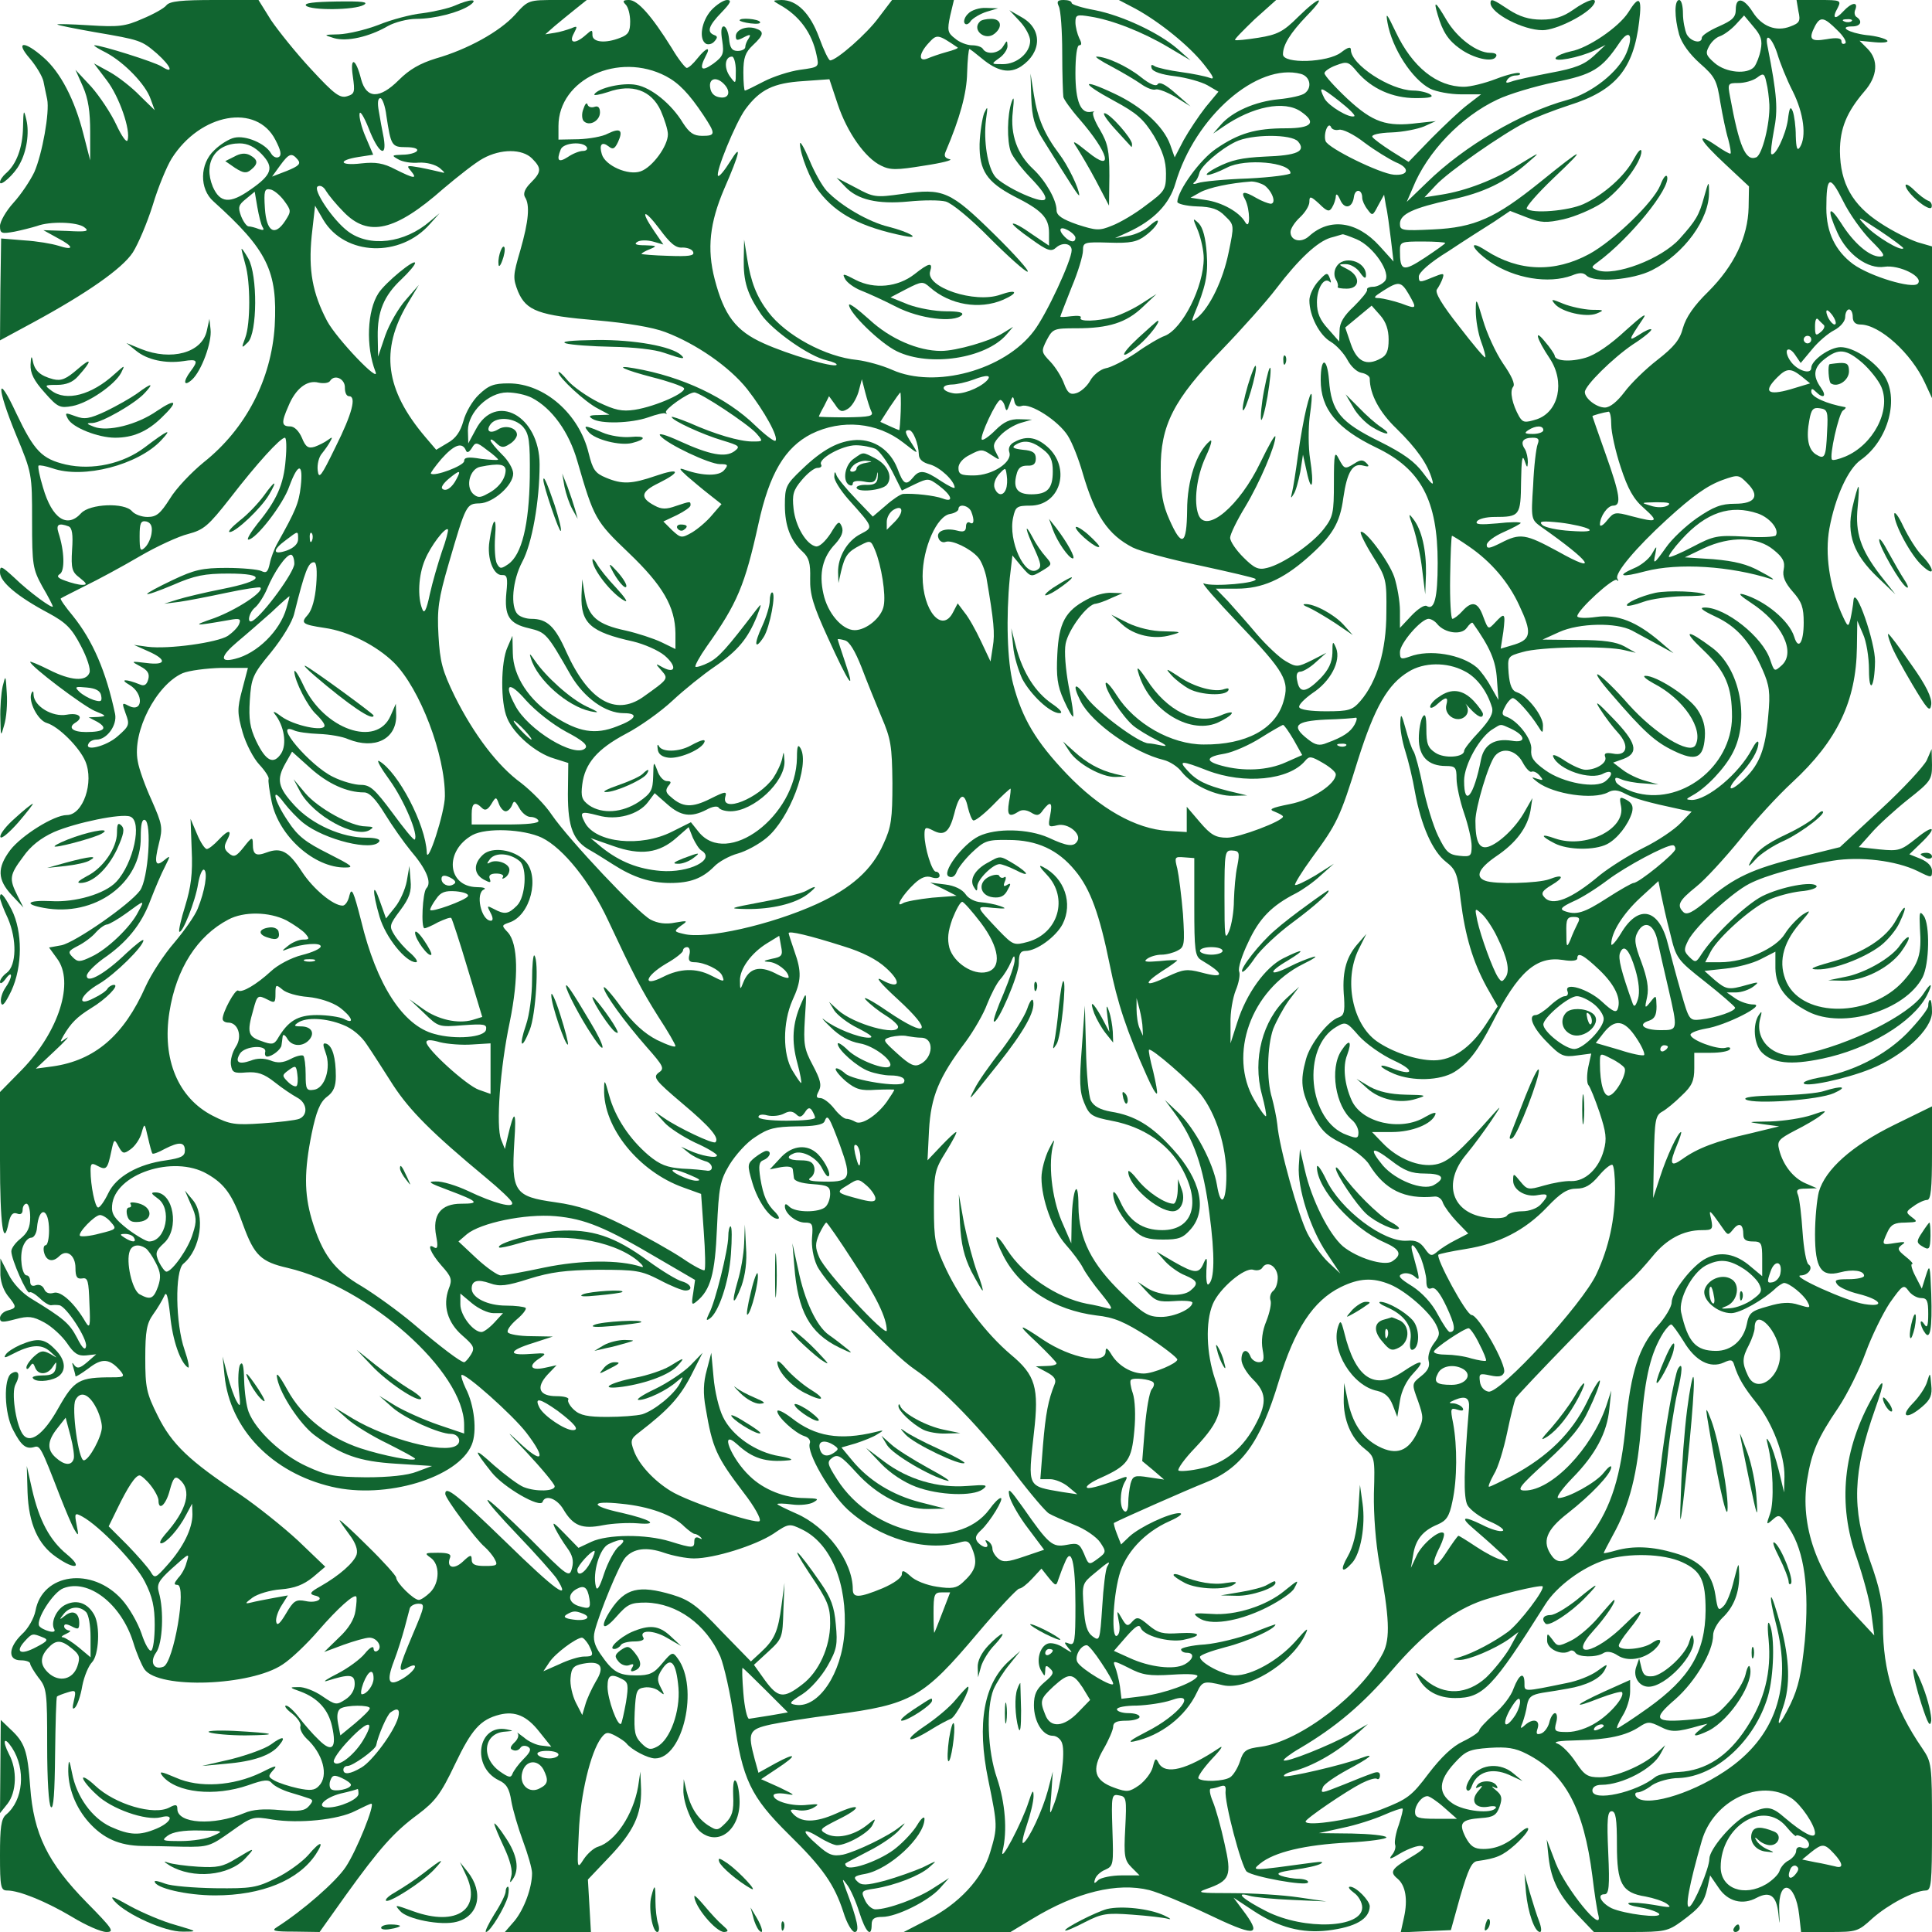 <?xml version="1.0" standalone="no"?>
<!DOCTYPE svg PUBLIC "-//W3C//DTD SVG 20010904//EN"
 "http://www.w3.org/TR/2001/REC-SVG-20010904/DTD/svg10.dtd">
<svg version="1.0" xmlns="http://www.w3.org/2000/svg"
 width="512pt" height="512pt" viewBox="0 0 512 512"
 preserveAspectRatio="xMidYMid meet">
<g transform="translate(0,512) scale(0.1,-0.1)"
fill="#116530" stroke="none">
<path d="M441 5106 c-6 -8 -35 -24 -64 -36 -45 -20 -63 -22 -141 -17 -48 3
-86 4 -84 2 2 -2 47 -11 98 -20 123 -21 125 -22 166 -57 38 -34 46 -56 12 -34
-19 12 -162 57 -178 56 -3 -1 12 -10 32 -20 48 -26 104 -84 117 -122 l11 -30
-39 38 c-21 22 -57 50 -80 63 l-42 23 34 -45 c33 -43 64 -132 55 -159 -3 -7
-16 12 -30 42 -14 30 -44 75 -66 100 l-42 45 20 -45 c14 -32 19 -66 19 -120
l0 -75 -18 70 c-23 91 -61 164 -106 203 -51 45 -76 43 -36 -3 17 -20 33 -47
36 -60 3 -14 7 -35 10 -48 7 -34 -13 -145 -34 -193 -11 -23 -35 -59 -55 -81
-20 -22 -36 -50 -36 -62 0 -20 4 -21 38 -15 20 4 47 11 60 15 34 13 106 11
125 -3 15 -11 7 -13 -45 -10 l-63 2 38 -21 c44 -23 44 -34 1 -20 -16 5 -56 12
-90 14 l-61 5 -2 -135 -1 -135 87 47 c142 77 237 143 265 186 14 22 38 78 53
126 14 47 37 102 50 123 76 120 225 147 275 49 14 -27 17 -40 9 -45 -7 -4 -16
1 -21 10 -15 26 -67 48 -97 41 -14 -3 -38 -18 -53 -33 -39 -36 -40 -103 -2
-136 142 -128 170 -184 162 -330 -9 -141 -76 -272 -188 -361 -33 -27 -74 -70
-90 -97 -25 -39 -35 -48 -59 -48 -16 0 -34 7 -41 15 -20 24 -112 20 -135 -5
-37 -41 -77 -15 -101 68 -9 29 -14 55 -12 58 3 2 19 -1 37 -7 82 -29 227 9
288 74 32 34 18 28 -44 -19 -57 -43 -138 -61 -209 -45 -63 15 -83 35 -131 136
-52 112 -53 71 -1 -56 43 -103 43 -105 43 -229 0 -118 2 -128 27 -174 16 -27
28 -51 28 -53 0 -8 -64 39 -102 76 -35 32 -38 33 -38 14 0 -25 46 -64 129
-108 46 -25 61 -40 85 -86 17 -32 27 -63 23 -72 -9 -24 -50 -21 -107 8 -28 14
-50 23 -50 21 0 -11 139 -116 171 -130 32 -13 32 -14 9 -16 l-25 -1 23 -12
c29 -17 18 -27 -30 -27 -36 0 -49 12 -28 25 23 14 9 27 -23 21 -38 -7 -86 22
-88 52 0 11 -2 13 -6 4 -8 -21 17 -71 41 -78 31 -9 86 -64 102 -101 24 -56 -6
-143 -49 -143 -34 0 -120 -54 -150 -93 -35 -47 -34 -78 4 -119 l31 -33 -16 32
c-22 44 -21 54 15 102 20 29 47 50 82 66 58 25 179 50 202 41 33 -12 9 -124
-37 -173 -30 -32 -109 -55 -173 -51 -62 3 -74 -8 -19 -18 135 -25 259 65 257
188 0 32 3 48 11 45 19 -7 9 -157 -13 -187 -27 -37 -171 -137 -208 -145 l-33
-6 21 -29 c47 -62 5 -194 -93 -295 l-58 -59 0 -182 c0 -170 9 -235 23 -164 5
21 11 28 22 24 10 -4 15 0 15 10 0 9 5 16 10 16 6 0 10 -16 10 -36 0 -27 -7
-41 -25 -56 -14 -11 -25 -26 -25 -34 0 -22 42 -116 48 -109 3 3 15 -4 27 -15
12 -12 26 -20 31 -19 5 1 14 1 21 0 18 -2 75 -89 71 -109 -2 -12 -10 -5 -24
23 -20 38 -35 51 -122 104 -23 14 -48 40 -60 65 l-21 41 0 -36 c-1 -22 7 -46
19 -62 25 -31 25 -33 0 -40 -11 -3 -20 -12 -20 -20 0 -12 7 -12 41 -3 34 9 46
8 77 -9 20 -11 47 -36 60 -55 18 -27 29 -34 50 -32 l27 3 -24 -21 c-19 -16
-26 -18 -34 -8 -6 9 -7 8 -3 -5 3 -10 6 -21 6 -24 0 -3 16 7 35 21 36 28 56
26 85 -8 11 -14 8 -16 -21 -16 -90 0 -102 -7 -144 -81 -40 -72 -77 -98 -96
-68 -18 29 -29 110 -18 130 14 26 8 41 -11 29 -21 -13 -19 -106 5 -150 21 -41
34 -51 55 -45 16 5 18 2 69 -130 15 -38 32 -79 39 -90 10 -17 11 -15 5 14 -6
31 -5 33 15 22 46 -25 142 -125 166 -173 20 -39 26 -67 26 -114 0 -35 -4 -65
-9 -68 -5 -4 -17 17 -26 45 -10 29 -33 69 -52 90 -79 88 -211 70 -229 -30 -4
-20 -20 -48 -36 -62 -36 -35 -38 -69 -3 -69 14 0 25 -4 25 -9 0 -4 10 -21 22
-37 22 -27 23 -38 23 -181 0 -88 4 -156 10 -162 7 -7 10 40 11 140 1 83 3 151
5 153 2 2 15 7 28 11 22 7 23 5 17 -21 -5 -21 -4 -26 3 -19 6 6 15 32 19 57 5
26 17 54 26 63 18 19 22 95 6 125 -17 31 -45 42 -75 28 -25 -11 -42 -48 -31
-66 3 -6 -3 -8 -14 -5 -11 3 -23 9 -26 14 -10 16 37 90 64 100 66 26 153 -41
185 -143 9 -30 23 -62 30 -72 38 -53 282 -44 366 13 22 14 65 55 95 90 52 60
94 97 100 90 2 -2 1 -19 -2 -38 -3 -22 -18 -47 -44 -71 l-39 -38 51 19 c28 10
59 19 69 19 21 0 36 -26 21 -35 -6 -4 -10 0 -10 7 -1 7 -11 1 -23 -14 -12 -15
-45 -39 -72 -53 -28 -14 -41 -23 -30 -20 63 20 75 18 75 -8 0 -15 -9 -31 -25
-41 -23 -15 -26 -15 -61 9 -20 14 -49 25 -63 24 -25 0 -25 -1 6 -12 45 -17 73
-47 83 -92 13 -58 0 -71 -35 -36 -17 16 -40 43 -53 60 -13 17 -28 31 -34 31
-6 0 1 -10 16 -21 15 -12 25 -27 22 -34 -2 -7 5 -21 16 -32 44 -40 60 -99 33
-126 -11 -12 -23 -13 -56 -6 -23 5 -50 14 -61 20 -18 10 -18 12 -4 28 13 14 6
13 -33 -7 -73 -35 -163 -41 -225 -13 -40 17 -46 18 -35 4 37 -44 137 -55 227
-24 42 15 54 16 63 5 6 -7 27 -18 47 -24 20 -6 43 -13 51 -16 11 -4 11 -7 0
-20 -11 -13 -26 -15 -76 -11 -43 4 -73 2 -96 -8 -81 -34 -177 -28 -177 11 0
12 -4 13 -21 4 -41 -22 -144 8 -197 58 -18 17 -32 25 -32 20 0 -6 16 -26 36
-44 39 -38 131 -70 170 -60 37 10 29 -13 -11 -30 -45 -19 -71 -18 -122 5 -49
23 -90 79 -102 142 -7 36 -9 38 -10 14 -2 -51 19 -105 55 -145 38 -42 80 -61
141 -62 21 0 70 -1 108 -2 67 -1 72 1 127 40 56 40 58 41 110 32 69 -11 174
-1 220 23 20 10 39 19 42 19 11 0 -39 -125 -68 -168 -26 -39 -113 -115 -182
-159 -16 -10 -8 -12 47 -12 l66 -1 69 97 c90 125 128 168 192 215 45 34 60 53
98 133 44 92 67 118 118 131 41 10 72 -3 105 -45 l32 -40 -26 3 c-13 1 -35 11
-47 22 -13 10 -20 15 -16 10 4 -5 0 -16 -9 -24 -12 -12 -12 -17 -3 -20 7 -3
15 0 19 6 4 6 12 7 20 3 10 -6 7 -14 -12 -33 -13 -13 -26 -31 -29 -39 -4 -11
-10 -10 -34 7 -51 37 -42 102 15 105 23 2 23 2 4 6 -77 15 -95 -99 -21 -135
20 -9 28 -22 33 -55 4 -23 18 -71 31 -106 13 -35 24 -73 24 -85 0 -39 -21 -95
-46 -126 l-26 -30 114 0 114 0 -4 70 -4 69 56 59 c65 68 86 113 85 179 l-2 48
-6 -40 c-13 -74 -60 -145 -106 -159 -11 -3 -28 -18 -38 -33 -18 -28 -18 -27
-13 72 4 99 31 211 59 249 12 16 17 17 38 6 13 -7 26 -16 29 -20 13 -17 57
-40 76 -40 74 0 117 188 60 265 -13 18 -15 18 -41 -13 -22 -27 -34 -32 -69
-32 -47 0 -62 9 -95 57 -16 23 -20 40 -15 60 12 48 65 177 81 195 22 25 57 29
103 13 23 -8 59 -15 79 -15 54 0 162 34 210 65 41 28 43 28 76 12 77 -37 121
-143 113 -272 -7 -110 -69 -202 -129 -193 -19 3 -18 6 17 28 22 14 51 47 67
75 25 44 27 57 22 110 -4 47 -13 71 -40 110 -62 90 -87 112 -31 27 50 -74 56
-89 56 -134 0 -63 -30 -129 -74 -162 -49 -38 -64 -36 -98 10 l-30 42 38 35
c37 34 38 37 40 108 l3 74 -8 -60 c-9 -68 -18 -90 -55 -124 l-26 -24 -78 80
c-65 69 -85 83 -131 97 -88 26 -124 17 -162 -40 -31 -47 -22 -60 14 -19 30 34
38 38 79 38 82 -2 159 -57 197 -143 10 -25 27 -99 36 -165 22 -161 45 -207
145 -306 91 -89 121 -133 145 -206 9 -30 23 -53 30 -53 14 0 8 30 -24 115 -10
28 -10 29 4 10 8 -10 23 -43 32 -72 17 -54 33 -70 33 -33 0 15 7 20 28 20 38
0 122 42 152 75 l25 28 -42 -27 c-41 -27 -120 -56 -153 -56 -9 0 -22 11 -28
25 -11 23 -9 25 26 30 55 9 119 34 144 56 23 20 23 20 -17 0 -23 -10 -68 -26
-100 -35 -50 -13 -62 -13 -73 -2 -12 11 -8 15 21 20 64 12 157 98 157 146 0 8
-9 1 -19 -16 -10 -17 -35 -44 -56 -61 -37 -31 -120 -62 -132 -49 -3 3 -4 7 -2
8 2 2 30 16 62 33 32 16 68 41 80 55 18 21 19 22 2 9 -30 -25 -116 -66 -151
-74 -27 -5 -38 -1 -68 26 -44 38 -41 48 5 20 19 -12 40 -21 47 -21 26 0 83 32
94 53 10 20 10 20 -16 -1 -35 -27 -79 -36 -106 -22 -20 11 -18 13 29 37 68 33
65 48 -3 17 -56 -25 -94 -25 -116 1 -8 9 -5 11 14 8 13 -3 32 0 43 7 15 9 13
10 -17 7 -39 -5 -90 9 -90 25 0 5 14 7 33 4 27 -5 24 -3 -17 17 l-49 22 42 28
c55 36 53 45 -4 14 l-45 -25 -10 36 c-19 71 -16 79 43 92 28 6 104 18 167 26
206 27 236 44 381 216 55 65 105 118 110 118 6 0 21 12 34 26 l25 27 19 -24
c19 -23 20 -23 26 -4 4 11 11 31 17 44 17 44 28 3 28 -113 0 -96 -2 -107 -16
-102 -15 6 -15 4 -3 -11 13 -15 12 -15 -12 0 -14 10 -34 15 -43 11 -21 -8 -31
-47 -17 -71 10 -17 10 -17 11 0 0 14 3 15 13 5 11 -10 9 -16 -15 -36 -21 -18
-28 -32 -28 -61 0 -43 23 -81 50 -81 10 0 22 -9 25 -21 8 -25 -3 -111 -21
-158 -13 -35 -13 -35 -8 24 l4 60 -13 -50 c-14 -52 -50 -130 -65 -139 -5 -3
-1 18 9 47 10 29 18 63 18 77 0 19 -3 16 -13 -15 -17 -54 -78 -170 -69 -130
13 53 7 128 -15 193 -25 72 -29 185 -9 235 8 18 27 48 43 67 l28 35 -28 -25
c-69 -61 -88 -167 -57 -317 25 -122 25 -125 5 -192 -20 -69 -84 -138 -167
-179 l-62 -32 141 0 142 0 58 35 c117 71 225 97 310 76 26 -7 94 -35 151 -62
127 -61 147 -61 104 -1 l-32 43 53 -35 c67 -44 128 -60 197 -52 73 9 110 30
111 64 0 15 -36 52 -52 52 -7 0 -2 -7 10 -16 12 -8 22 -26 22 -39 0 -55 -153
-61 -254 -10 -61 31 -86 53 -45 41 13 -4 65 -9 114 -11 l90 -4 -75 11 c-41 6
-120 11 -175 11 -86 0 -96 1 -68 11 63 22 68 34 48 121 -9 42 -23 92 -31 111
-8 19 -10 34 -5 34 5 0 17 3 25 6 12 4 15 1 14 -12 -4 -28 42 -202 56 -214 18
-14 156 -39 162 -29 3 5 -7 9 -23 10 -15 0 -37 4 -48 8 -15 6 -7 10 35 16 30
4 62 11 70 16 9 5 2 6 -20 3 -162 -22 -165 -23 -141 -3 38 31 119 50 233 56
59 3 105 10 102 14 -3 5 -44 9 -92 10 l-87 1 63 14 c35 7 84 23 109 34 25 11
48 19 50 17 2 -2 -3 -21 -10 -43 -8 -21 -12 -45 -10 -52 3 -7 -1 -20 -9 -29
-9 -12 -2 -10 24 6 21 12 46 21 55 19 13 -2 4 -11 -30 -31 -50 -30 -55 -38
-33 -56 21 -18 27 -55 17 -101 l-9 -41 66 3 67 3 25 90 c21 71 30 91 45 93 51
7 67 14 100 43 19 17 35 36 35 42 0 6 -10 1 -22 -10 -33 -30 -63 -43 -97 -43
-24 0 -34 7 -47 31 -19 38 -12 47 41 51 33 2 41 8 49 30 8 23 6 31 -10 44 -10
8 -13 12 -5 8 9 -5 12 -3 7 4 -9 15 -43 15 -52 0 -5 -7 -3 -8 7 -3 9 5 8 1 -3
-11 -23 -26 -9 -48 26 -42 14 3 23 1 20 -3 -10 -17 -85 -9 -115 12 -39 27 -37
60 5 106 30 33 39 37 93 41 46 3 68 0 99 -16 102 -52 151 -144 174 -324 5 -42
12 -89 16 -104 13 -52 -86 70 -113 138 l-24 63 5 -48 c7 -60 28 -101 79 -154
l41 -43 97 0 c90 0 99 2 135 28 50 37 60 50 69 90 l7 32 22 -32 c24 -37 64
-48 102 -27 35 18 52 5 57 -43 3 -33 4 -31 2 9 -3 87 43 77 53 -12 l5 -45 75
0 c72 0 76 1 114 36 42 37 110 73 141 74 15 0 17 15 17 170 0 166 -1 170 -26
207 -74 108 -104 203 -104 327 0 57 -7 94 -35 172 -48 137 -45 232 14 399 28
79 26 90 -5 35 -80 -140 -95 -286 -43 -430 16 -47 34 -112 38 -144 l8 -60 -54
58 c-98 105 -143 234 -124 354 12 74 28 111 83 192 24 36 56 101 72 145 16 44
45 103 64 132 34 48 37 50 50 32 7 -10 22 -19 33 -19 16 0 19 -7 19 -42 0 -32
-3 -39 -10 -28 -5 8 -10 11 -10 5 0 -5 4 -17 10 -25 15 -25 21 8 18 101 -3 77
-4 81 -14 49 l-11 -35 -17 33 c-9 17 -13 32 -9 32 5 0 -3 9 -17 20 -21 17 -23
21 -10 31 12 8 8 9 -17 5 -37 -6 -37 -6 -21 29 9 20 19 25 47 25 33 1 34 2 18
14 -17 13 -17 15 5 30 12 9 28 16 35 16 10 0 13 30 13 124 l0 124 -100 -49
c-112 -55 -183 -118 -200 -178 -5 -20 -10 -70 -10 -112 0 -90 16 -114 66 -101
33 9 64 5 64 -9 0 -5 -19 -9 -41 -9 -34 0 -39 -2 -30 -14 6 -8 31 -19 56 -25
60 -15 73 -36 16 -27 -46 7 -197 75 -169 76 20 0 34 20 21 29 -6 3 -13 42 -16
86 -3 44 -8 88 -12 98 -6 14 -2 17 21 17 l29 1 -30 13 c-33 14 -60 49 -70 89
-6 23 -2 28 42 51 26 13 57 31 68 40 18 14 16 15 -24 1 -24 -8 -73 -16 -110
-17 -61 -1 -63 -1 -21 -7 l45 -6 -78 -19 c-89 -20 -139 -39 -179 -68 -31 -22
-35 -13 -14 37 8 19 13 35 11 35 -8 0 -38 -64 -56 -120 l-18 -55 2 109 c2 97
4 110 22 120 11 6 34 25 52 43 27 25 33 39 33 72 l0 41 44 0 c25 0 47 4 50 9
4 5 -2 7 -12 4 -22 -5 -92 21 -92 35 0 5 18 12 40 16 53 8 163 64 127 64 -14
0 -35 7 -48 16 l-23 16 25 0 c14 0 34 7 45 15 17 13 16 14 -16 5 -49 -14 -55
-13 -86 13 l-27 24 55 6 c31 3 73 14 94 25 l39 20 0 -44 c1 -49 27 -84 87
-115 92 -47 257 3 303 91 18 35 20 140 3 163 -11 15 -12 9 -10 -33 5 -69 -3
-94 -44 -140 -87 -96 -264 -98 -309 -4 -23 50 -12 102 33 155 32 37 33 40 9
25 -14 -10 -36 -33 -47 -51 -24 -39 -106 -75 -171 -75 l-40 0 15 29 c20 37
105 114 153 136 21 10 59 20 85 23 26 2 45 9 42 14 -9 14 -94 -2 -144 -27 -43
-22 -128 -103 -161 -154 -14 -22 -16 -23 -32 -7 -15 15 -15 20 -3 44 20 38
115 126 162 150 45 23 130 46 221 61 74 12 168 0 224 -27 38 -19 39 -19 39 0
0 12 -11 24 -30 32 l-30 12 30 29 c45 43 36 52 -12 13 -40 -32 -46 -34 -97
-29 l-55 6 33 37 c18 21 62 61 97 89 61 48 64 53 64 92 l-1 42 -13 -30 c-8
-16 -62 -75 -122 -130 l-108 -100 -109 -27 c-124 -31 -171 -53 -243 -114 -38
-32 -54 -40 -63 -31 -18 18 -12 30 34 67 24 19 76 76 116 125 39 50 102 118
139 152 119 110 169 215 171 357 l1 71 15 -35 c9 -19 16 -62 16 -95 0 -67 15
-47 16 22 1 50 -52 203 -57 163 -1 -14 -5 -36 -8 -50 -6 -24 -7 -23 -25 17
-31 73 -43 155 -31 222 15 82 49 158 83 182 74 52 104 166 60 227 -27 38 -80
72 -113 72 -29 0 -78 -35 -78 -55 0 -19 -38 -7 -55 18 -8 11 -12 24 -9 29 4 5
13 0 21 -12 l15 -22 30 36 c16 20 43 43 59 51 17 9 29 24 29 35 0 11 5 20 10
20 6 0 10 -9 10 -20 0 -13 7 -20 20 -20 51 0 135 -76 171 -154 l19 -41 0 201
0 201 -38 11 c-21 7 -66 29 -99 51 -74 48 -106 105 -107 190 0 61 18 104 65
159 35 40 38 83 8 113 l-21 21 41 -4 c23 -2 37 0 32 5 -5 5 -30 12 -55 14 -47
6 -75 23 -37 23 22 0 28 14 11 25 -5 3 -7 12 -3 20 8 22 -11 18 -32 -5 -22
-24 -31 -19 -15 9 10 20 8 21 -49 21 l-60 0 5 -30 c6 -26 3 -31 -21 -40 -38
-15 -76 0 -100 38 -24 38 -45 41 -45 7 0 -21 -9 -29 -45 -45 -25 -11 -45 -24
-45 -30 0 -17 -29 -11 -40 9 -5 11 -10 36 -10 55 0 20 -4 36 -10 36 -13 0 -13
-45 0 -92 7 -23 27 -51 55 -76 40 -35 45 -45 54 -103 6 -35 15 -79 21 -98 5
-19 8 -36 6 -38 -1 -2 -19 8 -39 22 -56 38 -44 14 26 -51 l62 -58 -1 -56 c-2
-78 -38 -154 -107 -223 -38 -37 -59 -68 -67 -96 -8 -31 -23 -50 -68 -85 -31
-24 -70 -62 -87 -85 -19 -25 -38 -41 -52 -41 -22 0 -53 24 -53 41 0 17 74 90
127 126 30 19 52 38 49 40 -2 3 -17 -4 -32 -14 -30 -19 -29 -16 10 42 13 19
-3 8 -45 -30 -42 -39 -80 -65 -107 -73 -40 -12 -82 -9 -82 6 -1 4 -12 21 -26
37 -30 37 -22 7 13 -45 41 -62 24 -141 -34 -161 -32 -10 -37 -9 -47 7 -18 32
-26 67 -16 79 6 7 -4 29 -27 62 -19 28 -43 80 -53 115 -18 60 -19 61 -19 23 0
-22 6 -58 14 -80 8 -21 13 -41 11 -42 -2 -2 -33 35 -70 83 -45 57 -64 89 -58
97 5 7 12 20 15 29 5 15 3 15 -29 2 -31 -13 -34 -13 -34 3 0 11 29 37 78 67
42 28 97 63 121 78 l43 29 44 -17 c38 -15 52 -15 98 -5 30 7 75 26 101 43 48
32 105 108 105 137 -1 9 -9 0 -20 -20 -23 -45 -81 -96 -134 -120 -40 -18 -136
-26 -150 -12 -3 4 28 40 71 81 93 88 81 84 -36 -11 -118 -95 -173 -120 -283
-125 -82 -4 -88 -3 -88 15 0 26 36 42 136 64 85 18 144 46 204 99 34 29 33 29
-24 -6 -66 -41 -142 -70 -207 -80 l-44 -7 30 32 c33 36 178 137 240 168 22 11
73 31 113 44 124 39 171 96 186 222 8 64 0 71 -29 24 -25 -39 -107 -95 -152
-103 -18 -4 -36 -11 -40 -17 -8 -13 61 0 102 19 l30 15 -31 -29 c-25 -23 -49
-33 -115 -45 -46 -9 -93 -19 -103 -23 -14 -5 -17 -4 -12 4 4 7 14 12 23 12 9
0 14 3 10 6 -3 3 -31 -3 -62 -15 -31 -12 -69 -21 -85 -21 -72 0 -137 52 -181
145 -24 50 -27 54 -22 25 12 -68 65 -150 113 -175 16 -8 53 -15 82 -15 l53 0
-35 -27 c-19 -14 -62 -55 -96 -89 l-61 -63 -45 28 c-25 16 -48 33 -51 38 -4 6
19 11 50 12 31 1 70 9 87 16 l31 14 -47 -5 c-84 -11 -120 2 -187 64 -34 32
-61 62 -61 68 0 5 14 15 31 21 29 11 33 10 56 -18 38 -44 93 -69 155 -69 38 0
49 3 38 10 -8 5 -28 10 -45 10 -61 1 -165 69 -165 108 0 9 -8 7 -26 -7 -35
-27 -154 -31 -154 -5 0 25 19 56 63 102 55 56 35 54 -23 -3 -39 -39 -55 -47
-105 -55 -32 -5 -60 -8 -62 -6 -2 2 22 26 52 55 l57 51 -209 0 -208 0 44 -23
c64 -35 142 -98 181 -147 27 -34 30 -42 15 -36 -11 4 -45 11 -75 15 -30 4 -61
11 -69 15 -9 6 -12 5 -9 -5 3 -9 27 -17 62 -21 31 -4 70 -15 86 -24 l29 -17
-34 -41 c-18 -23 -44 -62 -58 -87 l-24 -46 -12 34 c-18 49 -75 101 -148 135
-89 42 -90 29 -1 -19 61 -33 78 -48 106 -93 23 -40 32 -66 32 -100 0 -43 -3
-47 -53 -84 -28 -22 -69 -46 -90 -54 -34 -14 -42 -13 -92 3 -40 14 -55 24 -55
38 0 27 -29 78 -62 109 -42 39 -61 91 -54 152 4 36 3 43 -3 26 -12 -34 -13
-104 -2 -133 5 -13 28 -43 50 -66 60 -62 55 -77 -16 -46 -32 14 -66 35 -75 46
-21 25 -32 96 -25 152 5 36 5 38 -5 17 -5 -14 -11 -51 -12 -82 -1 -70 19 -100
91 -138 74 -37 93 -57 93 -97 l0 -34 -46 31 c-25 18 -47 30 -50 27 -2 -2 19
-20 48 -40 44 -32 54 -35 67 -23 17 15 41 11 41 -7 0 -27 -67 -171 -100 -214
-78 -104 -262 -154 -376 -103 -27 12 -68 23 -92 26 -84 8 -189 65 -236 127
-31 41 -46 79 -56 142 l-8 50 -1 -52 c-1 -59 9 -92 46 -146 30 -43 128 -112
174 -122 17 -4 28 -9 26 -12 -8 -8 -129 28 -193 57 -74 33 -105 74 -130 170
-21 81 -13 150 25 239 42 96 48 125 16 73 -15 -24 -29 -41 -32 -38 -8 8 46
140 72 176 39 53 75 70 153 75 l70 5 22 -66 c25 -75 73 -143 115 -163 24 -12
41 -12 114 0 47 7 78 15 68 17 -13 3 -16 9 -11 20 38 89 56 155 57 209 1 35 4
63 6 63 2 0 16 -11 33 -25 41 -34 73 -41 104 -21 55 37 57 99 2 130 l-33 19
28 -30 c15 -16 27 -39 27 -51 0 -32 -35 -62 -72 -62 -32 0 -32 0 -10 16 12 8
22 23 22 32 -1 16 -1 16 -11 0 -11 -20 -44 -24 -54 -8 -3 6 -17 10 -29 10 -13
0 -34 8 -45 18 -20 15 -21 22 -13 60 l10 42 -82 0 -82 0 -35 -46 c-31 -43
-112 -114 -129 -114 -4 0 -17 27 -29 60 -24 65 -59 100 -100 100 -24 -1 -25
-1 -6 -12 53 -29 87 -75 99 -134 7 -32 7 -32 -44 -39 -28 -4 -71 -18 -96 -31
-25 -13 -47 -24 -50 -24 -2 0 -4 22 -4 48 0 39 5 53 25 72 30 28 31 37 6 45
-24 7 -51 -4 -51 -21 0 -12 4 -12 21 -3 17 9 20 8 13 -3 -5 -7 -9 -17 -9 -23
0 -5 -9 -10 -20 -10 -15 0 -21 8 -23 33 -2 17 -8 32 -14 32 -7 0 -8 -14 -4
-38 5 -34 3 -41 -24 -61 -31 -22 -38 -15 -20 20 15 27 2 24 -22 -6 -11 -14
-23 -25 -28 -25 -4 0 -23 24 -40 53 -53 85 -90 127 -113 127 -16 0 -18 -3 -9
-12 7 -7 12 -27 12 -45 0 -27 -5 -35 -26 -43 -40 -16 -74 -12 -74 7 0 15 -1
15 -18 0 -28 -25 -46 -22 -31 5 10 19 9 20 -7 13 -11 -4 -30 -10 -44 -12 l-25
-4 25 22 c14 12 39 32 55 45 l30 24 -78 0 c-77 0 -77 0 -112 -39 -41 -45 -126
-92 -210 -116 -42 -13 -70 -29 -98 -57 -51 -51 -86 -50 -100 2 -14 56 -30 62
-22 8 6 -42 5 -47 -15 -53 -19 -6 -34 5 -95 71 -41 44 -88 103 -107 131 l-33
53 -116 0 c-87 0 -119 -3 -128 -14z m4225 -118 c-3 -17 -11 -37 -17 -45 -18
-21 -75 -16 -105 10 -23 20 -25 26 -15 44 6 12 19 24 29 27 11 4 29 17 42 31
l22 24 25 -30 c20 -23 24 -36 19 -61z m203 52 c17 -16 26 -32 21 -35 -6 -3
-10 -1 -10 6 0 8 -12 10 -40 5 -42 -7 -48 0 -30 35 14 26 24 24 59 -11z m38
24 c-3 -3 -12 -4 -19 -1 -8 3 -5 6 6 6 11 1 17 -2 13 -5z m-597 -85 c-21 -50
-92 -106 -157 -124 -121 -33 -273 -122 -371 -218 l-54 -52 16 37 c38 95 128
189 224 234 31 15 99 35 151 46 102 20 126 35 173 105 26 38 38 20 18 -28z
m-1772 15 c2 -2 -11 -7 -30 -12 -18 -5 -41 -13 -50 -17 -25 -10 -23 13 3 41
22 24 24 24 77 -12z m2172 -16 c7 -24 25 -69 41 -100 29 -58 37 -120 19 -148
-7 -11 -10 -3 -11 30 0 25 -4 54 -8 65 -6 15 -9 10 -13 -23 -6 -40 -34 -99
-44 -90 -2 3 1 30 7 62 11 55 9 92 -17 224 -8 39 12 23 26 -20z m-2760 -45 c0
-37 0 -37 -16 -15 -16 23 -13 52 6 52 5 0 10 -17 10 -37z m-185 -15 c34 -18
61 -46 99 -103 33 -50 33 -55 -3 -55 -23 0 -34 8 -51 34 -30 50 -84 94 -124
101 -34 7 -101 -8 -111 -25 -2 -4 14 -1 36 6 64 23 115 5 140 -49 10 -23 19
-51 19 -63 0 -31 -41 -87 -72 -98 -33 -12 -94 15 -103 45 -8 26 0 35 18 21 11
-9 16 -7 25 12 14 31 6 38 -27 22 -14 -8 -50 -14 -78 -15 l-53 -1 0 36 c0 124
159 198 285 132z m1683 6 c24 -7 30 -36 10 -51 -7 -6 -38 -13 -69 -16 -63 -6
-124 -33 -154 -68 l-20 -23 25 17 c79 55 164 72 208 41 42 -29 28 -44 -40 -44
-81 0 -125 -13 -185 -54 -43 -29 -102 -111 -103 -141 0 -5 23 -11 52 -12 39
-1 57 -7 75 -26 24 -23 24 -24 9 -96 -15 -74 -50 -145 -82 -172 -16 -13 -17
-12 -10 6 31 75 38 105 34 163 -3 42 -10 68 -21 80 -17 16 -17 15 -2 -20 8
-21 15 -53 15 -72 0 -76 -56 -187 -103 -206 -12 -4 -47 -24 -76 -45 -30 -20
-67 -39 -81 -41 -14 -3 -33 -18 -41 -33 -9 -16 -26 -30 -37 -33 -16 -5 -23 1
-32 25 -6 17 -22 43 -36 58 -25 26 -25 28 -10 58 16 30 19 31 79 31 85 0 132
15 175 56 l37 35 -39 -25 c-21 -14 -55 -30 -75 -36 -44 -12 -94 -13 -87 -2 3
5 -8 6 -25 4 -16 -2 -29 -3 -29 -1 0 2 14 37 30 78 17 40 30 84 30 97 0 22 3
23 69 21 57 -2 75 2 97 19 15 11 30 27 32 35 3 8 -5 5 -20 -8 -13 -13 -39 -25
-58 -28 l-35 -6 33 15 c70 32 111 75 127 130 52 177 217 321 333 290z m1241
-81 c2 -50 -19 -134 -35 -140 -28 -11 -45 29 -69 160 -7 36 -6 37 22 37 16 0
38 6 49 14 17 13 20 12 25 -12 4 -15 7 -41 8 -59z m-2771 55 c20 -20 14 -40
-10 -36 -15 2 -24 11 -26 26 -4 24 16 30 36 10z m1671 -86 c-13 -6 -68 27 -79
47 -17 34 -11 32 38 -6 27 -21 45 -39 41 -41z m-2565 1 c12 -79 14 -83 52 -83
21 0 33 -4 29 -10 -3 -5 -21 -10 -38 -10 -29 -1 -30 -2 -12 -12 11 -7 36 -11
55 -9 21 1 43 -5 55 -14 15 -13 16 -15 3 -11 -9 2 -34 8 -55 12 -35 6 -37 6
-24 -9 18 -22 9 -21 -41 4 -32 17 -53 20 -90 16 -58 -7 -65 8 -8 17 l39 6 -20
47 c-11 25 -18 54 -16 62 1 9 12 -9 24 -39 25 -65 49 -82 40 -26 -4 20 -10 52
-13 71 -4 21 -3 35 4 35 5 0 13 -21 16 -47z m2524 -37 c9 3 40 -12 68 -34 28
-21 66 -44 83 -52 38 -15 35 -36 -5 -33 -37 3 -174 70 -181 89 -3 8 -2 22 2
32 4 10 9 12 12 6 2 -7 12 -10 21 -8z m-108 -31 c22 -26 -2 -37 -88 -40 -62
-3 -89 -9 -128 -29 -49 -26 -23 -26 28 0 48 25 168 14 168 -15 0 -4 -51 -11
-112 -14 -62 -2 -122 -8 -133 -12 -11 -4 -16 -3 -10 2 6 4 11 15 13 23 3 19
55 64 96 84 42 21 149 21 166 1z m-2746 -34 c33 -35 27 -54 -31 -94 -54 -38
-80 -35 -99 8 -26 63 6 115 71 115 21 0 40 -9 59 -29z m861 19 c3 -5 -1 -10
-10 -10 -9 0 -27 -7 -40 -16 -25 -16 -31 -10 -19 20 7 18 59 22 69 6z m-145
-30 c26 -26 25 -36 -4 -65 -15 -15 -20 -28 -15 -37 14 -21 10 -64 -12 -141
-20 -68 -20 -74 -6 -110 22 -51 55 -63 209 -76 79 -7 147 -18 181 -31 82 -31
170 -92 217 -151 46 -59 84 -128 75 -137 -3 -3 -27 15 -53 40 -76 74 -193 130
-321 152 -57 10 -28 -4 49 -24 40 -10 77 -23 82 -28 11 -11 -73 -49 -130 -58
-34 -5 -52 -1 -96 20 -30 15 -67 41 -81 57 -14 17 -25 27 -25 22 0 -13 71 -79
105 -96 l30 -16 -30 -1 c-23 0 -27 -3 -15 -10 22 -14 102 -12 148 4 22 8 43
13 46 10 3 -2 4 -1 1 3 -6 7 59 53 75 53 16 0 141 -83 164 -108 19 -22 19 -22
-10 -22 -34 0 -99 19 -166 49 -27 11 -48 18 -48 16 0 -9 83 -47 134 -62 46
-14 49 -16 32 -29 -24 -17 -64 -10 -145 27 -37 17 -59 23 -51 14 18 -22 130
-75 158 -75 21 0 23 -2 11 -16 -13 -16 -56 -16 -104 1 -17 6 -16 3 6 -17 14
-12 40 -34 58 -48 l33 -26 -25 -29 c-14 -17 -38 -37 -53 -46 -28 -16 -30 -15
-53 6 l-23 23 36 17 c20 10 36 21 36 26 0 11 0 11 -39 -2 -25 -9 -38 -9 -56 1
-40 21 -37 37 11 60 60 30 56 41 -8 19 -64 -22 -89 -23 -132 -5 -29 12 -35 21
-46 65 -25 104 -117 185 -212 185 -39 0 -53 -5 -79 -30 -17 -16 -35 -47 -41
-70 -8 -28 -20 -46 -42 -58 l-30 -18 -29 34 c-106 125 -120 230 -47 353 l30
50 -34 -39 c-19 -21 -44 -64 -55 -95 l-19 -56 -1 53 c-1 66 16 108 63 152 20
19 36 38 36 43 0 13 -79 -52 -97 -80 -30 -46 -34 -141 -8 -208 14 -35 -102 86
-128 134 -39 74 -50 135 -41 226 l9 80 22 -38 c57 -95 204 -101 283 -10 l25
28 -25 -21 c-68 -59 -161 -70 -218 -27 -40 30 -94 111 -80 119 7 4 16 -1 22
-12 6 -10 27 -36 47 -56 65 -67 136 -51 264 62 39 33 86 70 105 80 47 26 104
26 130 0z m-621 -3 c9 -11 3 -17 -29 -30 l-39 -15 21 29 c24 33 31 35 47 16z
m4169 -214 c35 -35 40 -43 24 -43 -28 0 -70 36 -103 89 -33 51 -38 37 -10 -25
26 -58 81 -98 125 -91 39 6 106 -27 88 -45 -14 -14 -125 19 -171 52 -47 35
-71 84 -71 148 0 86 9 90 44 20 17 -35 51 -82 74 -105z m-1606 145 c21 -17 31
-48 15 -48 -7 1 -23 7 -37 15 -34 20 -43 18 -30 -4 13 -26 14 -83 0 -60 -15
27 -62 53 -105 59 l-40 6 25 14 c23 13 81 25 136 29 11 0 27 -5 36 -11z
m-2599 -40 c19 -26 19 -28 3 -53 -28 -43 -50 -29 -54 33 -3 46 -1 53 14 50 9
-1 26 -15 37 -30z m2857 8 c0 -7 6 -21 14 -31 13 -18 14 -17 28 10 l16 29 5
-30 c4 -16 9 -56 13 -88 l7 -59 -37 41 c-60 66 -132 76 -187 26 -21 -19 -49
-12 -49 11 0 9 11 26 25 39 14 13 25 31 25 41 0 16 3 16 26 -5 21 -21 27 -22
34 -10 5 8 10 22 10 30 1 8 5 5 11 -8 11 -28 33 -24 37 6 3 23 22 21 22 -2z
m-2914 -78 c5 -8 2 -9 -10 -5 -10 4 -22 7 -27 7 -5 0 -14 12 -20 27 -9 24 -7
30 13 46 l23 19 7 -41 c4 -23 10 -47 14 -53z m1113 -54 c13 0 26 -5 28 -12 4
-10 -12 -12 -66 -10 -39 1 -71 4 -71 5 0 2 10 8 23 13 19 8 18 9 -13 10 -24 0
-31 3 -21 9 7 5 26 5 41 1 l28 -8 -24 35 c-39 57 -28 62 14 6 28 -38 43 -51
61 -49z m3235 -2 c-6 -9 -74 32 -100 60 -26 27 -22 26 37 -13 36 -24 65 -46
63 -47z m-2194 28 c0 -14 -14 -12 -28 2 -19 19 -14 30 8 18 11 -6 20 -15 20
-20z m745 -4 c45 -19 93 -90 75 -111 -7 -8 -21 -15 -31 -15 -11 0 -18 -4 -16
-8 1 -5 -15 -24 -35 -44 -27 -25 -38 -44 -38 -64 l-1 -29 -29 33 c-22 24 -30
42 -30 71 0 37 19 68 34 54 4 -4 4 0 0 10 -6 16 -9 15 -30 -8 -13 -14 -24 -37
-24 -51 0 -41 27 -93 57 -110 15 -9 35 -31 44 -48 9 -17 25 -32 37 -34 12 -2
22 -9 22 -15 0 -42 26 -90 71 -133 53 -52 82 -93 94 -134 6 -19 0 -15 -23 16
-23 31 -52 52 -116 84 -104 51 -128 80 -134 163 -5 61 -22 62 -22 0 0 -77 43
-129 147 -179 119 -57 163 -140 163 -306 0 -94 -9 -126 -29 -114 -6 4 -24 -8
-41 -26 l-30 -32 0 45 c0 25 -7 65 -15 90 -15 43 -79 128 -89 119 -2 -3 12
-32 32 -64 36 -57 37 -63 36 -150 0 -100 -25 -183 -69 -234 -21 -24 -30 -27
-91 -27 -40 0 -69 4 -71 11 -2 6 14 22 35 37 48 31 76 85 63 119 -9 21 -10 20
-10 -13 -1 -25 -10 -44 -32 -67 -38 -38 -55 -40 -61 -7 -4 16 -1 25 8 25 7 0
26 11 41 25 l28 25 -39 -20 c-37 -18 -40 -19 -69 -2 -16 9 -50 41 -76 71 -25
30 -60 69 -77 88 l-32 33 56 0 c66 0 121 24 186 81 67 59 87 92 96 160 10 69
25 93 53 85 15 -4 17 -2 8 7 -9 9 -16 9 -31 -1 -26 -16 -27 -16 -42 12 -11 22
-13 15 -13 -63 0 -80 -2 -91 -27 -123 -30 -39 -108 -93 -150 -103 -23 -6 -34
-1 -63 28 -19 19 -35 42 -35 52 0 9 18 46 40 82 39 65 80 162 80 186 -1 7 -18
-24 -40 -69 -55 -115 -144 -190 -164 -138 -13 34 -5 101 19 153 15 32 19 49
11 42 -35 -29 -60 -105 -60 -183 -1 -93 -14 -100 -47 -25 -18 40 -23 71 -23
132 -1 118 34 186 162 318 54 56 119 129 144 162 61 80 109 124 144 135 16 4
30 9 32 9 1 1 18 -5 37 -13z m235 -10 c0 -2 -24 -19 -54 -39 -58 -38 -66 -36
-66 19 0 23 3 24 60 24 33 0 60 -2 60 -4z m-97 -135 c23 -40 22 -41 -20 -25
-21 7 -47 13 -58 14 -17 0 -15 3 10 19 41 26 48 26 68 -8z m-53 -121 c0 -29
-5 -42 -21 -50 -38 -21 -63 -8 -79 38 l-15 44 35 29 35 29 23 -26 c15 -17 22
-38 22 -64z m1184 41 c-6 -6 -24 19 -24 34 1 6 7 1 15 -9 8 -11 12 -22 9 -25z
m-31 -2 c4 -3 1 -12 -8 -19 -13 -11 -15 -9 -15 15 0 16 3 24 8 19 4 -5 11 -11
15 -15z m-33 -39 c0 -5 -4 -10 -10 -10 -5 0 -10 5 -10 10 0 6 5 10 10 10 6 0
10 -4 10 -10z m136 -62 c20 -18 43 -47 50 -64 26 -62 -22 -153 -96 -184 -17
-7 -33 -11 -35 -8 -8 8 18 123 29 130 6 4 9 8 6 9 -50 9 -90 27 -90 41 0 9 3
9 12 0 20 -20 30 -13 14 10 -23 32 -20 54 10 77 37 29 57 26 100 -11z m-161
-36 l22 -18 -53 -16 c-60 -17 -72 -6 -34 32 25 25 36 25 65 2z m-2161 -12
c-21 -20 -66 -37 -89 -32 -31 6 -33 22 -2 23 12 0 38 6 57 13 36 14 50 12 34
-4z m-1700 -18 c0 -12 4 -22 11 -22 20 0 9 -45 -36 -135 -38 -78 -44 -86 -47
-62 -2 16 3 36 11 45 8 10 18 24 22 32 7 12 6 13 -6 4 -8 -6 -24 -14 -35 -18
-17 -5 -24 -1 -34 24 -8 18 -20 30 -31 30 -23 0 -24 10 -5 53 19 47 50 71 80
63 14 -3 28 -1 31 5 12 18 40 5 39 -19z m1395 -62 c7 -13 -4 -15 -66 -16 -40
0 -73 1 -73 2 0 1 6 14 14 28 l13 26 16 -22 c12 -19 18 -21 33 -12 11 6 23 26
29 45 l9 34 9 -35 c5 -19 12 -42 16 -50z m-900 36 c54 -28 99 -91 121 -168 44
-152 48 -159 136 -243 91 -87 123 -143 124 -213 l0 -42 -37 18 c-21 10 -64 24
-95 31 -75 16 -99 37 -108 92 l-7 44 -2 -43 c-2 -74 24 -97 137 -122 29 -7 66
-23 83 -37 33 -28 30 -50 -4 -32 -21 12 -21 11 -4 -8 19 -22 19 -22 -50 -71
-73 -50 -144 -8 -202 120 -30 68 -51 88 -93 88 -13 0 -29 5 -36 12 -20 20 -14
90 12 139 26 48 46 161 46 258 0 129 -117 193 -169 93 l-20 -37 -1 34 c0 48
54 101 104 101 21 0 49 -6 65 -14z m978 -36 c-1 -27 -3 -50 -4 -50 -1 0 -13 5
-26 11 l-24 11 25 39 c14 21 27 39 28 39 1 0 2 -22 1 -50z m320 14 c23 9 98
-39 123 -79 12 -19 29 -63 39 -98 33 -113 67 -164 133 -198 20 -10 101 -32
179 -48 78 -17 143 -32 146 -35 11 -11 -114 -22 -137 -12 -8 3 33 -44 92 -106
124 -130 136 -152 119 -208 -21 -72 -99 -114 -211 -113 -86 0 -183 55 -231
131 -16 25 -29 39 -29 30 0 -19 45 -87 73 -111 12 -10 40 -27 62 -38 25 -13
31 -18 15 -15 -14 3 -30 6 -36 6 -25 0 -135 82 -164 121 -31 44 -40 38 -16
-10 30 -58 141 -136 220 -155 16 -4 38 -18 48 -32 28 -35 91 -64 135 -63 l38
1 -50 12 c-59 15 -84 27 -109 55 -24 26 -15 26 54 -1 97 -37 216 -26 259 26
11 13 16 12 47 -6 19 -11 34 -24 34 -30 0 -26 -64 -68 -122 -79 -50 -10 -57
-14 -40 -20 12 -5 22 -10 22 -13 0 -12 -117 -56 -148 -56 -30 0 -43 7 -72 41
l-35 41 0 -33 0 -34 -50 3 c-85 5 -180 59 -268 151 -82 86 -118 147 -142 238
-16 60 -19 178 -9 281 l7 60 24 -29 c25 -29 25 -29 54 -12 28 17 28 17 10 38
-10 11 -26 34 -34 50 -24 45 -20 22 5 -31 17 -38 19 -47 7 -54 -33 -21 -78 77
-64 139 6 28 10 31 45 31 77 0 108 93 51 151 -31 30 -59 36 -92 18 -13 -6 -18
-17 -14 -28 8 -26 -45 -61 -95 -61 -33 0 -40 3 -40 20 0 12 12 26 31 35 28 15
33 15 55 0 25 -16 25 -16 14 5 -10 18 -8 26 11 46 13 14 37 28 53 33 l31 9
-33 1 c-25 1 -42 -7 -64 -29 -17 -17 -33 -28 -36 -25 -7 7 39 105 49 105 4 0
10 -8 12 -17 4 -15 6 -13 13 7 7 21 9 22 12 7 2 -12 9 -16 19 -13z m2135 -68
c-3 -68 -6 -75 -30 -60 -20 13 -26 44 -17 91 5 28 10 34 28 31 20 -3 22 -8 19
-62z m-572 18 c0 -19 11 -70 25 -112 19 -58 34 -85 62 -109 40 -36 36 -39 -33
-21 -44 12 -47 11 -65 -11 -10 -13 -19 -18 -19 -11 0 21 20 50 35 50 23 0 18
30 -20 137 -19 54 -35 99 -35 100 0 2 29 10 43 12 4 0 7 -15 7 -35z m-2884 -5
c16 -19 19 -36 18 -134 -2 -125 -21 -205 -57 -230 -19 -13 -22 -13 -30 1 -5 9
-7 41 -5 71 5 60 -6 52 -15 -12 -7 -45 11 -91 34 -89 13 1 15 -8 11 -46 -6
-62 7 -83 60 -95 45 -11 47 -13 111 -125 35 -59 91 -100 140 -100 41 0 33 -16
-18 -35 -58 -23 -102 -15 -167 27 -66 42 -108 106 -109 167 l-1 46 -13 -30
c-18 -39 -19 -147 -1 -188 17 -42 76 -93 124 -107 l38 -12 -1 -83 c0 -88 14
-124 60 -149 11 -6 38 -23 60 -37 53 -34 99 -49 151 -49 53 0 85 12 116 43 12
13 41 29 63 35 22 6 57 25 77 42 60 50 114 192 90 236 -7 13 -10 8 -10 -24 -2
-155 -185 -292 -261 -196 l-20 25 -50 -25 c-83 -42 -202 -30 -231 24 -15 29
-11 31 35 19 49 -14 107 2 132 35 l18 24 33 -29 c36 -32 63 -36 104 -15 16 9
30 11 33 5 4 -5 17 -9 31 -9 61 0 145 78 143 133 -2 27 -2 28 -6 7 -3 -14 -14
-37 -24 -52 -39 -54 -138 -94 -127 -50 5 16 0 15 -40 -5 -48 -24 -73 -23 -104
5 -14 11 -15 18 -7 29 9 10 8 13 -4 13 -8 0 -20 12 -25 28 -10 26 -10 25 -11
-15 -1 -37 -5 -45 -38 -68 -44 -29 -97 -33 -132 -9 -19 14 -22 23 -18 55 7 56
40 94 115 134 37 19 93 59 124 88 31 29 82 70 113 91 61 42 87 74 111 133 13
34 13 36 -1 18 -80 -105 -100 -127 -127 -141 -16 -8 -32 -13 -35 -11 -2 3 11
27 30 54 81 114 101 162 137 325 29 133 70 202 140 238 81 40 175 31 244 -23
41 -32 41 -32 24 -5 -20 31 -22 38 -9 38 11 0 25 -36 26 -64 0 -13 10 -22 30
-27 27 -8 64 -43 65 -61 0 -4 -16 4 -36 17 -43 29 -57 31 -74 10 -19 -23 -26
-19 -42 24 -19 48 -60 76 -108 75 -47 -2 -90 -25 -145 -78 -42 -40 -45 -46
-45 -95 0 -55 15 -94 48 -124 16 -15 20 -30 19 -70 -1 -42 8 -72 47 -157 55
-121 75 -151 46 -66 -11 33 -20 60 -20 62 0 1 9 0 19 -3 12 -3 27 -28 44 -71
14 -37 38 -96 53 -132 25 -58 28 -77 29 -175 0 -95 -3 -117 -24 -162 -30 -68
-85 -117 -177 -159 -121 -55 -294 -94 -352 -79 -26 6 -27 7 -7 22 19 13 18 14
-16 8 -24 -5 -46 -2 -65 8 -34 18 -216 211 -262 278 -17 26 -54 63 -81 84 -62
45 -125 128 -176 230 -33 68 -39 91 -43 161 -4 70 0 97 27 190 46 158 47 159
82 160 36 1 89 48 89 79 0 12 -13 35 -30 51 -16 16 -30 33 -30 37 0 5 7 1 15
-7 13 -13 20 -13 35 -3 11 6 20 18 20 25 0 18 -30 27 -50 14 -22 -13 -34 -4
-19 15 17 20 63 16 85 -8z m2704 -9 c0 -5 -12 -10 -27 -10 -22 0 -25 2 -13 10
20 13 40 13 40 0z m-3333 -78 c-5 -66 -24 -108 -74 -169 -19 -24 -30 -43 -25
-43 20 0 93 94 109 142 23 62 37 62 30 -1 -5 -45 -14 -65 -62 -151 -8 -14 -17
-38 -20 -53 -5 -23 -9 -27 -23 -20 -9 4 -51 8 -92 8 -64 0 -85 -5 -142 -32
-38 -18 -68 -34 -68 -37 0 -3 31 8 69 24 57 25 84 30 146 30 103 0 95 -19 -16
-41 -46 -9 -100 -22 -119 -28 l-35 -11 40 5 c22 3 78 14 125 24 47 10 87 16
90 14 11 -11 -63 -59 -122 -81 -61 -21 -57 -22 40 -5 27 5 31 3 26 -10 -3 -9
-17 -23 -30 -32 -28 -18 -158 -36 -213 -29 l-36 5 38 -17 c50 -22 48 -38 -5
-31 -42 5 -42 5 -16 -9 19 -10 25 -19 21 -34 -4 -15 -11 -19 -22 -14 -37 15
-56 15 -28 -1 39 -23 36 -76 -3 -55 -17 9 -17 7 -7 -21 11 -29 10 -33 -21 -60
-30 -27 -91 -42 -77 -19 3 6 13 10 21 10 27 0 55 38 49 68 -24 113 -59 194
-112 260 -20 24 -34 44 -32 46 2 2 31 16 64 33 33 16 98 51 144 78 46 27 105
54 130 60 41 11 53 21 111 95 71 92 133 160 145 160 4 0 5 -26 2 -58z m3318
41 c-4 -10 -10 -59 -12 -109 -6 -90 -5 -91 21 -110 134 -94 156 -128 44 -65
-85 46 -99 49 -151 22 -30 -15 -37 -16 -37 -5 0 8 20 23 45 34 25 11 45 22 45
24 0 3 -28 3 -62 -1 -45 -4 -59 -3 -54 5 4 7 25 12 46 12 68 0 70 3 71 94 1
56 3 73 9 56 7 -21 8 -21 9 -5 0 11 -3 27 -8 35 -13 19 -5 30 21 30 15 0 18
-4 13 -17z m-2755 -41 c0 -2 -20 -1 -45 2 -35 6 -45 4 -45 -6 0 -12 -79 -42
-88 -33 -2 1 11 19 28 39 33 37 54 45 64 24 3 -9 8 -8 16 4 10 17 13 17 40 -4
17 -12 30 -24 30 -26z m1444 27 c20 -15 26 -29 26 -58 0 -46 -14 -61 -57 -61
-37 0 -49 16 -39 53 4 17 12 23 28 23 17 -1 23 5 23 19 0 15 -8 21 -34 23 -25
3 -31 6 -20 13 22 14 44 11 73 -12z m-443 1 c10 -6 30 -33 44 -60 l25 -50 35
17 c34 16 36 16 62 -3 36 -27 42 -47 11 -35 -22 8 -76 14 -105 12 -7 -1 -27
-14 -46 -31 l-34 -29 -45 47 c-25 26 -48 54 -51 62 -4 12 -6 11 -6 -3 -1 -9
16 -36 37 -60 68 -76 67 -74 33 -92 -36 -18 -61 -62 -60 -102 l1 -28 7 31 c10
42 18 52 51 69 27 14 28 13 39 -13 17 -41 29 -118 23 -147 -5 -31 -46 -65 -77
-65 -33 0 -72 45 -83 97 -12 54 -2 97 32 132 16 18 22 32 17 45 -7 17 -10 15
-30 -18 -14 -21 -30 -36 -39 -34 -25 5 -54 53 -59 100 -4 37 -1 49 22 76 15
18 33 32 41 32 9 0 13 4 10 9 -9 15 56 51 92 51 18 0 42 -5 53 -10z m-981 -57
c-1 -23 -19 -47 -49 -62 -19 -11 -26 -10 -38 1 -20 21 -7 66 20 71 50 10 67 7
67 -10z m1326 -49 c-7 -19 -22 -18 -30 2 -4 10 1 25 11 37 18 19 18 19 21 -3
2 -12 1 -28 -2 -36z m-1456 27 c-12 -24 -29 -35 -38 -26 -4 4 4 15 17 26 29
24 34 24 21 0z m3421 -12 c33 -33 21 -54 -33 -54 -37 0 -57 -8 -101 -38 -30
-21 -67 -56 -82 -78 -32 -45 -35 -47 -28 -16 4 22 4 22 -10 -2 -8 -13 -29 -30
-47 -37 -48 -21 -33 -25 30 -8 88 23 226 14 335 -21 11 -3 -2 6 -29 20 -35 20
-69 28 -125 33 l-76 5 50 24 c71 33 143 31 185 -4 25 -20 31 -32 27 -52 -4
-18 3 -35 24 -59 24 -27 29 -42 29 -82 0 -53 -14 -74 -25 -38 -13 43 -77 96
-135 113 -16 4 -8 -4 21 -23 81 -53 119 -130 81 -165 -20 -18 -20 -17 -31 15
-20 60 -118 138 -173 138 -16 0 -8 -7 28 -24 56 -26 92 -66 125 -141 18 -41
21 -60 15 -122 -7 -85 -22 -127 -61 -165 -39 -39 -55 -35 -18 5 34 35 53 68
53 89 -1 7 -8 0 -17 -17 -34 -65 -118 -135 -160 -135 -16 1 -16 2 2 12 37 20
86 72 107 113 46 88 19 223 -54 278 -68 51 -81 48 -26 -4 61 -58 78 -98 78
-179 -1 -133 -138 -238 -261 -199 -23 8 -45 20 -47 28 -4 11 0 12 14 6 11 -5
37 -10 59 -11 l40 -3 -35 10 c-19 5 -46 18 -60 29 l-25 19 28 10 c41 16 34 43
-29 108 -42 44 -50 49 -33 23 12 -19 33 -47 47 -62 31 -34 24 -63 -14 -55 -18
3 -24 1 -20 -9 6 -15 -23 -34 -52 -34 -11 0 -35 11 -55 24 -21 14 -34 19 -31
11 14 -35 99 -64 133 -45 24 12 28 -2 6 -20 -25 -21 -113 -5 -160 29 -32 23
-39 34 -37 55 3 26 -36 77 -67 87 -11 4 -12 9 -2 27 6 12 16 22 20 22 9 0 46
-41 68 -76 11 -18 12 -18 12 3 1 25 -41 79 -68 88 -14 4 -20 18 -23 51 -3 44
-3 45 37 56 45 14 224 17 270 5 l30 -7 -30 17 c-22 12 -55 17 -123 17 l-94 1
44 20 c53 24 151 26 193 4 17 -9 48 -26 70 -38 l40 -22 -35 30 c-63 54 -114
74 -170 66 -28 -4 -50 -3 -50 2 0 16 96 104 105 96 4 -5 5 -3 1 4 -7 14 49 81
131 156 69 63 107 90 148 105 42 15 43 14 66 -9z m-212 -59 c-9 -5 -28 -6 -45
0 -27 8 -26 8 16 9 32 0 40 -2 29 -9z m-2048 -43 l-21 -21 0 21 c0 12 8 26 18
32 26 15 28 -7 3 -32z m203 27 c9 -23 7 -36 -4 -29 -5 3 -10 -1 -10 -10 0 -13
-6 -16 -24 -11 -32 8 -56 -2 -49 -20 3 -9 12 -13 19 -10 16 6 65 -17 86 -41 9
-10 18 -34 22 -53 20 -117 23 -149 17 -184 l-6 -39 -25 53 c-14 30 -33 64 -44
77 l-18 24 -12 -23 c-29 -58 -81 3 -81 95 0 75 38 160 73 165 12 2 22 8 22 13
0 15 27 10 34 -7z m2085 -5 c31 -11 57 -42 47 -58 -3 -4 -40 -6 -83 -3 -72 4
-82 2 -137 -27 -32 -17 -61 -29 -63 -27 -3 2 12 23 33 46 65 72 130 94 203 69z
m-4257 -49 c-1 -14 -9 -32 -17 -40 -13 -13 -15 -9 -15 29 0 35 3 42 18 39 11
-3 16 -12 14 -28z m3808 8 c10 -6 -6 -8 -48 -5 -34 2 -68 9 -75 16 -10 10 0
11 48 6 33 -4 67 -12 75 -17z m-4028 7 c9 -4 12 -21 9 -62 -3 -50 0 -59 20
-74 19 -15 21 -19 7 -19 -9 0 -29 5 -45 11 -20 7 -24 12 -14 18 13 9 12 60 -4
109 -7 22 0 27 27 17z m989 -67 c-10 -30 -25 -81 -32 -113 -9 -43 -15 -53 -20
-39 -13 32 -10 90 7 130 15 37 54 88 61 81 2 -2 -5 -29 -16 -59z m-381 33 c0
-12 -11 -23 -30 -30 -38 -13 -39 1 -2 28 33 25 32 25 32 2z m37 -3 c-3 -8 -6
-5 -6 6 -1 11 2 17 5 13 3 -3 4 -12 1 -19z m3067 -17 c58 -40 104 -94 132
-155 34 -72 32 -90 -12 -104 l-37 -11 7 45 c6 50 4 52 -22 24 -18 -19 -18 -19
-31 15 -14 40 -30 44 -56 15 -10 -11 -22 -20 -26 -20 -4 0 -7 50 -6 110 1 61
3 110 5 110 2 0 23 -13 46 -29z m-3114 -45 c0 -22 -81 -133 -110 -151 -17 -10
-11 22 7 36 9 8 23 30 31 49 18 44 50 90 63 90 5 0 9 -11 9 -24z m58 -56 c-3
-37 -11 -66 -22 -79 -20 -22 -16 -26 44 -35 64 -9 138 -47 184 -92 69 -69 136
-245 135 -354 0 -43 -47 -187 -48 -149 -3 74 -76 213 -126 242 -9 5 4 -18 28
-51 38 -53 77 -145 66 -157 -3 -2 -29 30 -59 71 -47 63 -59 74 -84 74 -16 0
-49 9 -73 21 -61 29 -162 148 -105 124 9 -5 40 -9 67 -10 28 -1 63 -7 78 -14
70 -28 127 0 127 62 l-1 32 -14 -32 c-37 -85 -177 -36 -231 81 -13 28 -24 44
-24 36 1 -25 36 -94 59 -114 11 -11 21 -23 21 -29 0 -17 -81 0 -114 24 -17 13
-25 16 -18 7 25 -31 33 -80 17 -105 -20 -30 -40 -21 -66 33 -17 36 -20 58 -17
108 4 59 7 68 56 127 30 37 57 81 62 104 28 112 37 135 52 135 7 0 9 -22 6
-60z m-79 -62 c-17 -60 -78 -120 -136 -134 -42 -11 -39 7 6 45 24 20 64 55 90
78 25 24 47 43 48 43 1 0 -3 -15 -8 -32z m3050 -42 c20 -24 64 -30 78 -10 7
10 14 16 16 13 46 -65 61 -100 64 -149 l4 -55 -20 35 c-10 19 -27 42 -37 51
-41 35 -126 49 -178 29 -23 -8 -26 -7 -26 12 0 23 56 88 76 88 6 0 17 -6 23
-14z m71 -124 c33 -16 61 -53 74 -97 4 -15 -5 -32 -34 -64 -22 -23 -40 -46
-40 -51 0 -17 -52 -21 -76 -5 -20 13 -24 24 -24 63 0 34 -3 43 -10 32 -5 -8
-10 -34 -10 -57 0 -48 25 -73 72 -73 25 0 28 -4 28 -33 0 -19 9 -60 20 -92 11
-32 20 -71 20 -87 0 -27 -3 -29 -32 -26 -29 3 -36 10 -57 53 -13 27 -31 86
-40 130 -9 44 -20 86 -25 94 -5 7 -14 34 -21 60 -11 40 -13 42 -14 16 -1 -16
5 -50 13 -75 8 -25 20 -74 26 -110 16 -87 46 -156 82 -184 26 -20 31 -32 39
-102 12 -95 32 -162 69 -230 l29 -51 -32 -49 c-40 -61 -88 -94 -137 -94 -46 0
-111 22 -152 51 -64 46 -87 161 -48 242 l21 42 -26 -30 c-29 -35 -39 -75 -33
-140 2 -36 0 -46 -14 -51 -27 -8 -76 -70 -87 -111 -16 -58 -13 -85 17 -144 23
-45 36 -58 80 -80 30 -15 62 -40 71 -56 41 -66 93 -92 173 -84 9 1 19 -6 22
-17 4 -10 20 -32 37 -50 l30 -31 -33 -17 c-18 -9 -40 -23 -49 -31 -15 -13 -19
-12 -33 8 -12 17 -24 23 -47 21 -62 -5 -178 83 -215 163 -13 27 -24 42 -24 32
0 -57 94 -162 178 -199 43 -19 49 -33 21 -51 -21 -13 -92 9 -130 40 -37 32
-83 123 -101 202 l-13 56 -3 -44 c-4 -59 30 -167 74 -232 l36 -54 -32 30 c-18
17 -42 51 -55 76 -24 47 -75 228 -80 289 -2 19 -9 51 -14 70 -15 47 -13 137 3
183 8 20 26 54 41 75 l28 37 -33 -30 c-64 -59 -91 -162 -66 -255 8 -30 13 -56
11 -58 -2 -2 -16 17 -31 43 -70 120 -9 291 129 360 29 14 41 23 27 19 -14 -4
-42 -15 -63 -26 -54 -27 -58 -15 -5 16 51 31 44 34 -12 6 -47 -24 -97 -93
-121 -169 l-18 -56 0 53 c-1 29 6 68 14 88 8 19 12 41 9 49 -4 8 7 43 24 78
29 63 62 97 127 130 17 9 46 29 65 47 l35 31 -49 -31 c-27 -16 -52 -28 -54
-25 -2 2 18 35 45 72 66 90 74 105 122 260 44 139 79 200 134 233 40 25 101
26 147 2z m-3238 -49 c-14 -52 -13 -64 1 -114 9 -31 29 -69 44 -85 15 -16 26
-33 25 -38 -2 -5 2 -32 8 -61 19 -91 113 -175 195 -174 25 0 18 5 -45 37 -60
30 -81 46 -107 86 -38 56 -46 97 -10 48 13 -17 36 -41 51 -53 57 -45 184 -76
201 -49 4 6 -10 10 -34 10 -65 0 -144 35 -190 85 -45 49 -49 69 -24 113 l17
30 49 -44 c46 -41 96 -64 142 -64 14 0 31 -18 55 -57 19 -31 50 -75 68 -97 42
-49 57 -85 42 -100 -10 -10 -15 -106 -5 -106 4 0 20 7 36 16 17 8 33 14 35 11
2 -2 22 -62 43 -133 l39 -129 -26 -8 c-39 -11 -92 1 -132 30 l-35 25 39 -37
c38 -37 39 -37 103 -32 56 4 64 3 61 -12 -4 -20 -80 -27 -137 -11 -83 22 -153
130 -194 300 -20 78 -25 90 -31 67 -3 -15 -11 -27 -18 -27 -25 0 -78 44 -108
90 -35 54 -55 65 -93 51 -29 -11 -37 -6 -37 23 0 19 -3 18 -24 -9 -20 -25 -26
-28 -40 -16 -12 10 -13 18 -5 33 16 30 5 31 -21 3 -13 -14 -27 -25 -32 -25 -5
0 -17 18 -26 40 l-17 40 3 -82 c3 -63 -2 -99 -17 -148 -11 -35 -18 -66 -16
-69 8 -7 43 81 50 127 4 23 11 40 16 37 10 -7 2 -56 -17 -103 -7 -18 -35 -58
-62 -90 -27 -31 -61 -83 -76 -116 -58 -131 -135 -196 -246 -212 l-45 -6 50 47
c28 26 41 41 31 34 -18 -13 -18 -12 -8 6 20 34 36 50 73 73 40 24 77 62 61 62
-6 0 -14 -5 -17 -10 -3 -6 -19 -17 -36 -25 -49 -26 -37 9 14 38 42 25 117 99
117 115 0 5 -20 -11 -45 -34 -56 -54 -105 -82 -105 -60 0 8 20 28 43 45 63 43
102 91 126 156 12 31 29 71 38 88 15 30 15 31 -1 18 -24 -20 -28 -9 -15 43 11
43 9 51 -19 115 -17 37 -34 84 -37 104 -15 78 49 202 119 233 17 7 63 13 102
14 l71 0 -15 -57z m858 -112 c44 -23 59 -36 51 -44 -27 -27 -153 49 -186 114
-31 58 -16 65 29 13 26 -29 71 -64 106 -83z m-1232 96 c3 -16 0 -18 -20 -12
-12 4 -30 14 -38 22 -13 13 -11 14 20 11 24 -2 36 -9 38 -21z m3322 -77 c-11
-20 -30 -33 -74 -49 -19 -8 -30 -6 -50 10 -45 35 -34 48 47 52 39 1 76 4 80 5
4 1 3 -7 -3 -18z m-2200 -15 c13 -14 21 -25 18 -25 -2 0 -15 11 -28 25 -13 14
-21 25 -18 25 2 0 15 -11 28 -25z m2038 -25 l23 -41 -43 -19 c-48 -22 -113
-25 -171 -9 -45 12 -41 24 10 32 21 4 63 22 93 41 30 19 57 34 60 35 3 0 15
-17 28 -39z m576 29 c40 -19 41 -39 2 -32 -45 7 -73 -10 -81 -49 -19 -98 -45
-130 -45 -57 0 42 42 118 78 138 21 13 17 13 46 0z m-437 -45 c-3 -3 -12 -4
-19 -1 -8 3 -5 6 6 6 11 1 17 -2 13 -5z m468 -44 c9 -17 20 -28 24 -25 5 2 14
-2 21 -10 11 -13 10 -14 -6 -9 -17 6 -17 5 1 -9 43 -32 147 -47 186 -27 14 8
27 7 47 -4 26 -13 57 -22 146 -41 l29 -6 -29 -30 c-16 -17 -60 -47 -99 -66
-38 -19 -90 -52 -115 -72 -77 -65 -127 -84 -148 -58 -9 10 -4 17 19 31 36 21
33 31 -5 16 -30 -11 -145 -14 -170 -4 -27 10 -18 32 28 64 54 36 84 77 92 122
l5 33 -20 -35 c-23 -42 -68 -85 -97 -94 -24 -7 -34 13 -34 69 0 35 35 152 52
172 20 24 56 15 73 -17z m-1361 -105 c-6 -36 0 -42 25 -26 9 6 21 5 33 -2 16
-10 22 -9 32 6 20 26 26 21 19 -14 -6 -30 -5 -32 19 -26 28 7 65 -23 53 -42
-9 -16 -27 -14 -76 9 -54 24 -139 26 -185 4 -43 -21 -101 -99 -79 -107 8 -4
16 1 20 12 3 9 21 33 41 52 33 31 40 34 97 33 75 0 131 -26 176 -81 41 -49 65
-117 92 -250 20 -100 45 -176 99 -296 12 -27 23 -47 26 -45 2 3 -3 29 -10 59
-8 30 -13 55 -11 57 6 6 108 -83 137 -118 40 -51 68 -137 68 -215 0 -72 -15
-87 -25 -25 -10 59 -59 150 -101 190 l-37 35 26 -35 c51 -69 76 -141 92 -265
15 -112 14 -178 -3 -189 -4 -2 -6 14 -5 37 3 35 1 38 -7 20 -12 -29 -23 -29
-79 3 l-46 27 23 -26 c13 -14 37 -31 53 -37 33 -14 36 -22 14 -40 -21 -18 -82
-14 -114 6 l-26 17 25 -27 c22 -24 31 -27 72 -24 27 2 48 0 48 -4 0 -16 -47
-38 -83 -38 -34 0 -47 8 -103 62 -81 78 -115 145 -116 231 0 80 -16 47 -18
-38 l-1 -60 -26 60 c-26 62 -36 154 -21 205 4 14 -1 7 -12 -15 -11 -22 -20
-56 -20 -76 0 -57 29 -137 64 -177 18 -20 39 -48 46 -62 7 -14 29 -45 49 -69
28 -35 32 -43 16 -38 -11 3 -36 9 -55 12 -80 16 -168 76 -211 143 -33 52 -39
41 -10 -16 44 -86 136 -144 246 -158 48 -5 75 -17 138 -57 42 -28 77 -55 77
-60 0 -10 -63 -37 -89 -37 -32 0 -66 20 -84 48 -12 20 -17 23 -17 10 0 -35
-91 -18 -165 31 -68 46 -72 44 -17 -7 28 -27 52 -52 52 -55 0 -4 -12 -7 -27
-7 l-28 -1 28 -15 c21 -11 27 -20 22 -32 -17 -42 -24 -78 -31 -162 l-7 -90 26
0 c13 0 35 -9 48 -20 l24 -20 -40 6 c-94 16 -91 11 -75 157 14 120 4 153 -61
207 -66 56 -132 143 -172 227 -29 62 -32 77 -32 164 0 90 2 99 32 147 18 29
30 52 27 52 -3 0 -21 -17 -40 -37 l-36 -38 4 80 c5 89 26 140 97 234 22 30 48
75 57 100 10 25 25 55 35 66 10 11 22 31 28 45 7 18 10 20 10 7 1 -10 -13 -50
-29 -89 -17 -39 -29 -73 -26 -75 9 -9 66 123 66 154 0 25 4 33 18 33 29 0 80
37 98 71 28 55 5 122 -51 151 -14 8 -11 1 10 -21 57 -61 30 -154 -51 -177 -37
-10 -39 -9 -77 30 -63 67 -63 65 -15 60 34 -3 38 -2 18 5 -14 5 -37 9 -51 10
-15 1 -33 10 -40 21 -9 13 -29 23 -54 26 l-40 5 35 -17 35 -18 -65 -5 c-36 -4
-71 -10 -78 -15 -22 -13 1 24 31 52 18 17 32 22 46 17 12 -4 21 -2 21 4 0 6
-4 11 -10 11 -10 0 -30 63 -30 98 0 20 3 21 21 12 31 -17 45 -6 58 44 13 53
27 59 36 16 4 -16 10 -32 14 -34 4 -3 27 15 51 39 24 25 46 45 48 45 1 0 0
-16 -4 -35z m-1334 -25 c6 0 13 7 17 16 5 14 8 12 19 -7 7 -13 20 -24 30 -24
10 0 19 -5 21 -10 2 -7 -30 -10 -87 -10 l-90 0 0 28 c0 29 9 34 27 16 8 -8 15
-6 25 10 12 20 13 20 20 1 4 -11 12 -20 18 -20z m519 -104 c39 -24 -33 -60
-108 -54 -60 5 -108 24 -156 62 l-30 25 60 -21 c73 -26 122 -19 168 22 l32 28
11 -28 c7 -15 17 -31 23 -34z m-423 34 c57 -28 128 -117 176 -220 67 -143 87
-182 133 -255 25 -38 45 -73 45 -77 0 -5 -22 3 -49 16 -33 17 -63 44 -95 87
-25 35 -46 58 -46 52 0 -15 56 -92 114 -158 45 -51 48 -57 31 -68 -15 -12 -9
-20 63 -81 75 -63 99 -92 88 -103 -6 -6 -100 39 -136 64 l-25 17 25 -28 c13
-15 51 -39 82 -54 32 -14 58 -30 58 -34 0 -9 -43 -1 -75 14 l-20 9 20 -16 c11
-9 30 -18 43 -22 23 -5 25 -30 3 -25 -7 1 -35 4 -63 5 -40 3 -59 10 -90 36
-50 43 -88 100 -104 159 -11 41 -13 43 -13 16 -3 -102 92 -219 210 -261 l47
-17 7 -99 c4 -54 5 -101 2 -103 -2 -3 -29 11 -58 31 -30 20 -99 59 -155 87
-79 39 -119 53 -183 62 -108 15 -116 28 -108 160 6 86 0 89 -18 11 l-7 -30
-10 25 c-14 35 -3 189 23 312 24 118 22 207 -5 237 -17 18 -17 19 3 26 57 18
83 123 42 164 -30 30 -87 38 -111 16 -26 -24 -25 -51 2 -66 17 -9 20 -9 16 2
-4 9 2 14 17 14 13 0 21 -4 18 -9 -4 -5 -1 -6 5 -2 7 4 12 13 12 21 0 17 -35
29 -52 19 -9 -5 -8 -2 1 10 15 18 53 15 78 -6 21 -17 16 -95 -7 -118 -23 -23
-33 -24 -61 -9 -19 10 -19 9 -9 -10 7 -13 7 -21 1 -21 -26 0 -42 74 -18 83 6
3 -2 6 -20 6 -78 2 -86 96 -11 138 37 20 135 16 184 -7z m3004 -30 c0 -11 -97
-90 -111 -90 -4 0 -36 -18 -70 -40 -62 -40 -82 -46 -114 -34 -12 5 -6 11 24
25 22 9 64 36 93 58 47 35 151 91 171 91 4 0 7 -4 7 -10z m-1161 -45 c-5 -22
-8 -63 -9 -91 0 -29 -6 -65 -13 -82 -11 -26 -12 -15 -12 93 0 118 1 122 21
121 18 -1 20 -5 13 -41z m-114 -108 c0 -115 2 -131 18 -141 64 -38 63 -50 0
-33 -38 10 -48 8 -89 -11 -59 -29 -68 -21 -15 14 23 14 41 28 41 29 0 1 -21 1
-47 -2 -36 -3 -44 -2 -33 6 8 6 25 11 38 11 13 0 32 5 43 11 18 9 19 17 14 97
-4 48 -11 102 -15 120 -8 31 -7 32 18 30 l27 -2 0 -129z m-1966 74 c9 -6 10
-11 2 -15 -13 -8 -31 1 -31 15 0 11 11 11 29 0z m3227 -144 c16 -67 18 -70 93
-129 42 -33 77 -64 79 -68 3 -9 -49 -27 -92 -32 -29 -3 -30 -1 -51 72 -12 41
-27 98 -34 125 -23 97 -78 111 -125 32 -14 -23 -26 -36 -26 -29 0 31 31 80 76
122 l49 45 7 -35 c4 -19 14 -66 24 -103z m-3186 98 c-6 -11 -100 -45 -100 -36
0 4 7 17 16 29 12 18 24 22 52 20 21 -2 35 -7 32 -13z m-874 -42 c-20 -40 -82
-99 -123 -118 -31 -15 -37 -15 -50 -2 -14 14 -12 17 13 30 16 8 38 24 48 36
11 12 24 21 30 21 6 1 29 14 51 30 49 36 49 36 31 3z m2233 -28 c50 -66 57
-121 16 -131 -36 -9 -87 24 -99 64 -6 24 -4 43 8 77 10 25 21 45 26 45 4 0 26
-25 49 -55z m1368 -37 c28 -57 35 -90 23 -108 -9 -13 -11 -13 -20 0 -14 21
-46 109 -55 150 -7 34 -7 35 12 18 11 -10 29 -37 40 -60z m-3208 43 c20 -11
43 -27 50 -35 12 -14 11 -16 -6 -16 -10 0 -28 -7 -39 -16 -19 -15 -19 -16 1
-8 36 13 85 17 85 6 0 -6 -22 -16 -50 -23 -28 -7 -64 -26 -82 -43 -38 -35 -77
-58 -87 -51 -8 4 -41 -57 -41 -75 0 -6 7 -10 15 -10 26 0 38 -37 20 -64 -9
-14 -15 -35 -13 -48 3 -20 8 -23 41 -20 29 2 46 -3 75 -26 20 -16 47 -34 60
-41 26 -14 29 -46 5 -56 -10 -4 -54 -9 -98 -12 -72 -5 -86 -3 -131 20 -92 47
-135 150 -115 275 18 115 74 202 156 245 41 22 108 21 154 -2z m3422 -8 c-5
-10 -14 -29 -19 -43 -10 -23 -11 -21 -11 18 -1 36 2 42 19 42 16 0 18 -4 11
-17z m212 -48 c5 -22 17 -77 28 -123 26 -113 26 -112 -20 -112 -44 0 -63 15
-31 25 15 5 20 15 20 38 -1 31 -1 31 -16 12 -15 -19 -16 -18 -9 13 5 24 0 51
-15 92 -18 47 -20 62 -10 80 18 33 44 21 53 -25z m-2160 -12 c53 -16 91 -36
115 -58 43 -39 36 -58 -11 -32 -20 11 -5 -8 42 -51 96 -88 81 -105 -27 -32
-42 29 -68 42 -58 31 11 -12 35 -31 53 -42 18 -11 33 -25 33 -30 0 -26 -118 7
-159 44 l-24 22 14 -23 c8 -12 36 -34 63 -47 35 -18 43 -25 28 -25 -27 0 -89
25 -117 47 -11 9 -4 0 16 -19 24 -24 50 -38 77 -43 38 -6 92 -48 80 -61 -12
-11 -82 16 -110 42 -15 15 -28 23 -28 18 0 -16 52 -62 83 -73 16 -6 41 -11 56
-11 29 0 43 -8 36 -19 -8 -14 -135 6 -155 24 -11 10 -23 16 -25 13 -3 -3 9
-18 26 -33 27 -22 40 -26 81 -23 26 1 48 1 48 0 0 -2 -9 -16 -20 -32 -26 -36
-67 -63 -83 -53 -7 4 -17 8 -24 8 -6 0 -21 12 -33 28 -12 15 -28 27 -36 27
-11 0 -12 4 -4 19 8 16 4 30 -16 68 -23 43 -25 56 -21 123 5 74 5 75 -10 40
-23 -52 -26 -99 -10 -157 8 -29 12 -53 10 -53 -2 0 -12 15 -23 33 -26 43 -26
127 0 186 24 52 25 75 5 131 -8 23 -15 45 -15 47 0 7 55 -6 143 -34z m-188
-34 c-22 -5 -24 -7 -8 -8 22 -1 53 -25 53 -41 0 -4 -16 0 -36 11 -42 21 -69
13 -84 -24 -8 -21 -9 -21 -9 4 -1 31 30 74 73 100 l31 19 5 -28 c5 -24 2 -28
-25 -33z m-218 11 c-4 -15 0 -20 13 -20 27 0 68 -20 74 -36 7 -17 5 -17 -30 1
-39 20 -82 19 -127 -4 -55 -28 -49 1 8 35 25 14 45 30 45 35 0 5 5 9 11 9 6 0
9 -9 6 -20z m1413 10 c0 -5 -13 -10 -30 -10 -16 0 -30 5 -30 10 0 6 14 10 30
10 17 0 30 -4 30 -10z m1094 -50 c9 -31 12 -59 7 -77 -6 -19 -10 -23 -14 -13
-31 87 -39 120 -34 134 10 26 25 10 41 -44z m-96 0 c42 -40 59 -77 49 -104 -4
-11 -14 -6 -41 19 -36 34 -102 54 -92 28 3 -7 0 -13 -7 -13 -7 0 -24 -11 -39
-25 -15 -14 -32 -25 -38 -25 -22 0 -8 -34 30 -72 36 -37 44 -40 79 -35 l38 5
-8 -36 c-4 -20 -4 -41 0 -47 5 -5 18 -38 30 -73 17 -52 20 -70 11 -101 -13
-48 -49 -82 -86 -81 -16 1 -49 -5 -73 -12 -41 -12 -44 -11 -62 11 -18 22 -19
23 -19 2 0 -25 34 -45 66 -38 28 5 30 0 7 -25 -9 -10 -30 -18 -49 -18 -18 0
-36 -5 -40 -11 -4 -7 -24 -9 -52 -6 -94 10 -121 91 -56 168 20 24 49 64 66 89
28 42 28 43 3 15 -87 -98 -117 -125 -151 -131 -43 -8 -100 15 -140 57 l-28 29
53 0 c53 0 106 21 115 47 3 7 -8 4 -27 -7 -64 -39 -168 -16 -195 44 -19 42
-24 90 -12 120 14 38 6 44 -15 12 -32 -48 -16 -148 29 -185 9 -8 16 -22 16
-32 0 -16 -4 -17 -30 -7 -104 36 -122 233 -28 287 24 14 27 13 59 -24 19 -21
61 -51 94 -66 58 -27 50 -42 -9 -19 -39 14 -31 1 9 -16 49 -20 121 -18 159 5
37 23 64 58 101 131 68 134 116 177 187 166 23 -4 38 -2 38 4 0 18 16 10 58
-30z m-3405 23 c-7 -2 -19 -2 -25 0 -7 3 -2 5 12 5 14 0 19 -2 13 -5z m-17
-95 c31 -3 64 -14 83 -27 34 -25 43 -48 12 -31 -11 5 -43 10 -71 10 -52 0 -77
-16 -105 -64 -9 -14 -15 -15 -42 -5 -36 12 -39 23 -22 82 11 41 12 41 40 27
17 -9 19 -7 19 16 0 25 1 26 18 12 9 -9 40 -18 68 -20z m3408 -19 c14 -11 26
-29 26 -39 0 -25 -54 -80 -78 -80 -24 0 -82 46 -82 65 0 18 67 75 89 75 10 0
30 -9 45 -21z m-1196 -64 l1 -20 -9 20 c-5 11 -8 34 -8 50 l0 30 8 -30 c4 -16
8 -39 8 -50z m-2119 9 c24 -9 49 -30 63 -52 14 -20 45 -69 70 -108 44 -67 101
-125 247 -246 35 -29 66 -58 68 -65 6 -16 -48 -2 -117 31 -30 14 -68 26 -85
25 -24 0 -18 -4 33 -23 80 -30 85 -36 34 -36 -54 0 -77 -30 -66 -86 5 -26 4
-35 -5 -30 -21 14 -11 -14 19 -48 27 -30 29 -37 19 -62 -16 -44 -3 -89 36
-123 31 -27 34 -33 23 -51 -7 -11 -15 -20 -18 -20 -9 0 -62 40 -136 103 -38
32 -99 76 -135 98 -74 43 -105 85 -133 178 -20 69 -20 128 0 227 12 58 22 83
40 97 18 13 24 28 24 55 0 49 -9 80 -25 86 -10 3 -10 -2 -2 -24 15 -40 -2 -94
-31 -98 -20 -3 -22 1 -22 41 0 24 -3 46 -6 49 -3 3 -18 0 -33 -8 -21 -11 -36
-12 -55 -4 -17 6 -35 6 -52 -1 -32 -11 -42 -4 -28 19 13 20 70 24 67 5 -2 -7
0 -13 5 -13 13 0 37 19 38 30 1 5 2 16 3 23 1 7 6 5 12 -5 12 -22 42 -23 59
-3 15 18 5 35 -23 35 -18 0 -19 2 -7 10 22 15 75 12 119 -6z m3427 -34 c15
-22 24 -43 21 -46 -3 -3 -33 3 -66 14 l-62 18 21 27 c30 38 55 34 86 -13z
m-1895 0 c35 0 33 -52 -2 -70 -15 -8 -27 -3 -60 27 -41 37 -41 38 -18 45 13 3
33 5 44 2 11 -2 27 -4 36 -4z m-1190 -18 l49 3 0 -67 0 -67 -31 11 c-32 11
-139 108 -139 126 0 7 12 7 36 0 20 -5 59 -8 85 -6z m3169 -6 c0 -3 -4 -8 -10
-11 -5 -3 -10 -1 -10 4 0 6 5 11 10 11 6 0 10 -2 10 -4z m-115 -56 c8 -12 -20
-66 -39 -73 -15 -6 -26 30 -26 85 0 28 0 28 29 13 17 -8 32 -19 36 -25z
m-3519 -48 c-4 -3 -14 2 -23 11 -16 16 -16 18 2 31 18 13 20 13 23 -11 2 -13
1 -28 -2 -31z m1374 -84 c0 -5 -34 -8 -75 -8 -44 0 -75 4 -75 10 0 6 10 8 24
4 13 -3 33 -1 44 5 13 7 22 7 32 -2 9 -9 14 -8 23 5 8 13 13 14 19 5 4 -7 8
-15 8 -19z m66 -73 c33 -92 29 -99 -56 -96 -24 1 -31 4 -22 10 8 5 12 17 10
27 -3 14 -12 19 -36 19 -34 0 -42 9 -17 19 23 8 61 -13 74 -41 7 -14 14 -23
17 -20 8 7 -15 49 -35 64 -28 22 -66 15 -94 -17 l-27 -29 30 6 c19 3 30 1 31
-6 1 -6 2 -17 3 -23 1 -8 20 -14 49 -16 41 -3 47 -6 47 -26 0 -12 -5 -27 -12
-34 -16 -16 -80 -16 -96 0 -8 8 -12 9 -12 1 0 -19 30 -43 53 -43 20 0 22 -4
19 -39 -2 -23 3 -53 13 -75 23 -48 197 -233 259 -275 72 -49 180 -160 266
-276 41 -54 82 -102 90 -106 8 -5 38 -18 67 -30 29 -11 60 -33 69 -47 16 -24
16 -26 -7 -43 -23 -17 -24 -17 -36 13 -12 27 -16 30 -46 24 -38 -7 -47 0 -116
99 -35 49 -41 55 -36 30 4 -16 26 -55 50 -86 l42 -56 -53 -18 c-44 -15 -56
-16 -69 -5 -8 7 -15 18 -15 26 0 7 -5 16 -12 20 -7 4 -8 3 -4 -4 10 -17 -9
-15 -23 1 -8 11 -6 18 9 32 24 22 62 85 52 85 -5 0 -18 -13 -30 -30 -85 -114
-309 -70 -404 80 -26 41 -27 46 -12 57 14 10 23 5 63 -39 55 -61 127 -98 191
-97 l45 1 -67 17 c-73 19 -135 57 -179 110 l-29 35 38 11 c21 7 47 17 57 24
19 11 18 12 -5 6 -95 -23 -160 -12 -222 37 -21 16 -38 24 -38 18 0 -15 47 -58
72 -66 11 -3 17 -12 14 -19 -9 -24 53 -131 100 -175 84 -77 205 -113 296 -88
23 7 27 4 37 -23 12 -34 5 -53 -28 -83 -16 -15 -29 -17 -68 -11 -27 4 -58 16
-70 28 -18 16 -23 17 -23 5 0 -9 -21 -24 -51 -37 -63 -26 -79 -26 -79 -3 0 74
-69 166 -150 201 -27 12 -50 23 -50 25 0 2 17 2 39 -1 21 -3 47 0 57 6 16 9
12 10 -24 11 -52 0 -108 22 -145 58 -49 46 -82 128 -34 85 41 -38 76 -49 137
-43 15 1 5 6 -24 11 -63 10 -126 54 -150 104 -11 22 -22 69 -25 105 l-6 65
-12 -46 c-9 -32 -10 -62 -3 -100 18 -107 28 -129 101 -225 28 -36 47 -70 42
-75 -9 -9 -190 51 -236 80 -44 27 -84 70 -97 106 -10 27 -9 32 15 50 75 58
105 90 135 147 l32 63 -33 -34 c-18 -18 -60 -46 -93 -62 -34 -16 -53 -29 -43
-29 21 0 74 25 101 49 18 15 18 15 8 -5 -16 -30 -68 -72 -100 -82 -15 -4 -57
-7 -93 -7 -51 0 -72 4 -88 19 -11 10 -18 23 -15 27 3 5 -11 9 -31 9 -46 0 -56
22 -24 57 l24 25 -32 -7 c-38 -8 -44 6 -12 26 19 13 17 14 -25 11 -62 -5 -58
9 7 29 l52 17 -57 1 c-31 0 -59 5 -62 10 -4 5 7 20 23 34 17 14 27 28 24 31
-4 3 -27 6 -52 6 -49 0 -91 21 -91 45 0 21 15 26 49 14 25 -9 44 -7 103 12 58
18 96 23 183 24 101 0 114 -2 163 -27 30 -16 60 -28 68 -28 22 0 16 17 -8 24
-13 3 -54 28 -91 55 -89 65 -149 85 -241 79 -61 -5 -164 -34 -153 -44 1 -2 25
3 52 11 103 32 247 10 315 -46 14 -12 18 -19 9 -16 -58 19 -159 18 -256 -2
-55 -12 -108 -21 -116 -21 -8 0 -37 20 -64 45 l-48 45 22 19 c36 30 154 55
235 48 78 -7 132 -29 274 -113 l96 -56 -5 -35 c-5 -30 -4 -33 9 -22 37 30 49
73 54 194 5 109 8 126 33 168 16 26 46 60 69 74 34 23 52 27 109 28 45 0 70 4
74 13 8 21 12 14 41 -63z m-1822 -22 c2 -2 16 3 32 12 39 20 54 19 54 -4 0
-15 -10 -20 -50 -26 -74 -10 -132 -43 -153 -87 -10 -21 -22 -38 -27 -38 -8 0
-20 58 -20 98 0 19 3 21 19 12 23 -12 26 -8 36 39 7 33 8 34 19 13 11 -20 14
-21 33 -7 11 8 24 27 28 42 8 28 8 28 17 -11 5 -22 10 -41 12 -43z m1876 -10
c0 -32 -5 -28 -14 10 -4 19 -3 26 4 22 5 -3 10 -18 10 -32z m1496 -43 c47 0
57 -12 23 -31 -29 -15 -100 13 -134 52 -39 47 -30 53 21 14 36 -28 55 -35 90
-35z m504 -39 c0 -83 -16 -156 -49 -227 -37 -80 -254 -316 -286 -312 -12 2
-21 12 -23 26 -3 22 -1 23 27 17 23 -5 33 -3 37 8 7 20 -68 152 -86 152 -14 0
-96 152 -88 160 2 2 34 9 72 15 88 14 157 49 216 111 36 38 54 49 78 49 22 0
38 9 59 34 15 18 31 31 36 29 4 -2 7 -30 7 -62z m-3731 38 c47 -27 67 -55 96
-137 29 -79 47 -96 117 -112 216 -51 468 -275 468 -416 l0 -23 -68 23 c-38 13
-89 36 -113 50 l-44 27 35 -31 c33 -29 124 -70 155 -70 20 0 30 -21 14 -31
-33 -22 -182 17 -273 71 l-51 31 35 -31 c19 -17 68 -47 108 -66 39 -20 72 -37
72 -40 0 -8 -84 8 -145 28 -84 28 -154 83 -193 154 -24 43 -32 51 -27 29 9
-42 60 -119 98 -148 71 -53 118 -70 217 -76 l95 -6 -40 -15 c-25 -10 -75 -15
-135 -15 -83 1 -103 4 -157 29 -66 30 -135 95 -154 144 -6 15 -11 53 -12 84
-1 39 -4 52 -11 41 -4 -8 -6 -39 -3 -67 5 -42 4 -47 -5 -31 -7 11 -18 43 -25
70 l-13 50 5 -50 c14 -142 126 -258 284 -295 143 -34 335 24 371 111 15 35 7
106 -16 150 -8 17 -13 33 -11 35 8 8 136 -106 172 -153 55 -72 43 -85 -22 -23
-36 34 -28 24 20 -26 42 -45 77 -87 77 -93 0 -13 -49 -15 -82 -2 -13 5 -48 31
-78 57 -56 51 -58 46 -7 -18 32 -40 129 -96 135 -78 7 20 38 9 55 -20 26 -44
50 -53 105 -42 26 5 67 7 92 5 59 -5 35 10 -43 28 -84 18 -84 33 -1 24 74 -7
138 -30 168 -61 11 -10 23 -19 27 -19 4 0 11 -4 16 -9 5 -5 3 -6 -4 -2 -8 4
-13 1 -13 -8 0 -19 -3 -20 -64 -1 -65 20 -166 19 -209 -1 l-34 -16 -37 38
c-29 30 -34 33 -25 14 7 -14 21 -37 32 -52 14 -19 18 -34 13 -53 -7 -27 -10
-25 -113 79 -59 58 -109 104 -111 101 -3 -3 33 -44 80 -93 47 -49 93 -101 103
-115 41 -64 -3 -32 -135 97 -130 126 -160 150 -160 127 0 -12 82 -122 104
-140 9 -8 22 -23 27 -33 9 -16 6 -18 -26 -18 -26 0 -35 4 -35 17 0 14 -4 13
-24 -6 -24 -22 -44 -15 -33 12 3 9 -7 12 -33 12 -34 0 -36 -1 -19 -13 25 -17
25 -66 -1 -92 -11 -11 -25 -20 -30 -20 -14 0 -60 46 -60 59 0 5 -34 43 -75 83
-41 41 -75 72 -75 69 0 -2 12 -19 26 -38 16 -21 23 -40 19 -53 -7 -21 -45 -55
-96 -84 -27 -15 -30 -20 -16 -24 30 -6 8 -22 -23 -15 -26 5 -32 1 -52 -33 -16
-27 -24 -34 -26 -22 -2 9 5 29 14 43 l17 27 -39 -7 c-21 -4 -48 -9 -59 -12
-17 -4 -16 -2 4 13 14 10 47 20 75 22 37 3 60 12 85 32 l33 28 -72 69 c-40 37
-109 92 -153 122 -135 89 -182 134 -219 209 -30 60 -33 75 -33 153 0 72 4 92
21 116 11 15 24 37 29 48 6 15 10 2 16 -51 6 -65 27 -125 47 -138 5 -3 1 18
-9 47 -24 69 -26 209 -3 228 46 38 59 130 24 170 l-20 24 16 -37 c15 -32 16
-44 5 -77 -11 -39 -55 -101 -70 -101 -4 0 -13 12 -20 26 -10 23 -9 29 14 50
41 38 25 134 -23 134 -13 0 -12 -3 6 -16 39 -27 22 -114 -23 -114 -7 0 -33 15
-57 33 -34 27 -43 39 -41 62 6 83 162 136 252 84z m1282 -4 c24 -10 28 -14 14
-14 -21 0 -78 28 -59 29 7 0 27 -7 45 -15z m489 -61 c0 -9 -9 -10 -37 -3 -69
18 -69 19 -37 38 28 18 29 18 52 -2 12 -11 22 -26 22 -33z m-2190 -85 c0 -21
-4 -39 -9 -39 -5 0 -7 -9 -4 -20 6 -22 23 -26 40 -9 20 20 43 2 43 -31 0 -24
4 -30 18 -28 15 3 17 -7 19 -67 3 -60 1 -67 -10 -49 -29 50 -65 83 -84 78 -13
-4 -22 0 -26 10 -4 9 -13 13 -22 10 -10 -4 -15 0 -15 10 0 9 -4 16 -9 16 -13
0 -20 51 -10 77 5 13 14 23 22 23 7 0 14 12 15 26 5 59 32 54 32 -7z m4437 4
c12 -17 13 -17 26 -1 16 20 27 14 27 -14 0 -13 7 -18 25 -18 23 0 25 -4 25
-46 l0 -46 -30 25 c-40 35 -81 42 -119 22 -36 -18 -91 -89 -91 -117 0 -11 -17
-40 -38 -63 -49 -55 -70 -122 -83 -255 -13 -142 -39 -224 -93 -298 -50 -67
-82 -85 -103 -56 -28 38 -16 69 42 114 60 47 115 104 115 122 0 6 -9 -1 -20
-15 -20 -26 -95 -67 -120 -67 -8 0 9 24 37 53 61 62 92 120 98 184 l5 48 -13
-40 c-39 -115 -145 -225 -216 -225 -23 0 -16 10 58 77 63 58 91 92 112 138 16
33 29 67 29 75 0 8 -16 -17 -35 -57 -40 -81 -103 -143 -196 -193 -31 -16 -59
-30 -63 -30 -3 0 3 15 13 33 11 17 26 67 35 110 9 43 19 84 23 92 9 15 266
280 303 311 14 12 40 41 59 64 37 46 82 70 131 70 28 0 30 2 25 28 -6 24 -5
25 7 10 7 -9 18 -25 25 -35z m-4273 18 c16 -18 15 -19 -30 -30 -25 -7 -49 -9
-52 -6 -7 7 39 55 53 55 7 0 20 -8 29 -19z m1967 -104 c62 -94 89 -150 89
-183 0 -20 -164 157 -179 194 -11 26 -11 36 0 62 8 16 16 30 19 30 3 -1 35
-47 71 -103z m-1906 63 c8 -13 -5 -13 -25 0 -13 8 -13 10 2 10 9 0 20 -4 23
-10z m31 -28 c6 -4 18 -21 27 -39 13 -25 14 -38 6 -62 -12 -33 -20 -37 -49
-21 -20 11 -37 87 -26 115 6 16 24 19 42 7z m3380 -27 c7 -19 14 -46 14 -59 0
-18 4 -24 14 -20 9 4 22 -12 39 -48 23 -49 26 -68 9 -68 -4 0 -18 21 -32 47
-15 29 -41 57 -67 74 -34 21 -40 28 -27 33 9 4 23 1 32 -6 16 -14 16 -13 -4
60 -10 35 5 26 22 -13z m851 -25 c17 -10 37 -29 44 -41 10 -20 8 -25 -17 -43
-15 -11 -42 -22 -59 -23 -26 -2 -27 -1 -9 6 30 13 37 59 11 72 -25 14 -62 -2
-70 -30 -6 -26 34 -61 71 -61 23 0 86 35 120 68 7 6 17 12 20 12 14 0 52 -31
62 -50 9 -17 7 -17 -23 -8 -24 8 -46 7 -82 -4 -44 -12 -50 -17 -56 -48 -9 -42
-41 -70 -81 -70 -54 0 -75 23 -93 103 -7 35 29 103 65 123 35 18 60 17 97 -6z
m101 -16 c-2 -10 -11 -20 -20 -22 -15 -3 -16 0 -6 28 11 33 33 28 26 -6z
m-1332 -6 c1 -15 -4 -32 -11 -38 -8 -6 -11 -18 -8 -26 3 -8 -2 -32 -11 -55
-11 -26 -14 -53 -10 -75 5 -27 3 -34 -10 -34 -9 0 -19 7 -22 15 -9 23 -24 18
-24 -8 0 -13 14 -36 30 -52 35 -34 38 -61 10 -115 -34 -67 -82 -107 -145 -121
-30 -7 -58 -9 -62 -6 -3 4 16 31 44 60 69 73 79 107 53 182 -23 68 -26 151 -6
199 17 41 84 98 107 91 10 -3 20 -1 24 5 12 20 38 6 41 -22z m298 -22 c41 -17
103 -71 121 -105 12 -24 11 -30 -5 -51 -11 -15 -17 -34 -14 -46 4 -15 -2 -27
-20 -41 -25 -20 -25 -20 -8 -66 15 -43 15 -48 -1 -81 -24 -52 -56 -64 -104
-39 -44 23 -70 63 -82 125 l-9 43 -1 -43 c-1 -54 19 -103 55 -131 27 -22 28
-23 25 -119 -1 -57 5 -132 14 -182 27 -146 30 -202 10 -241 -56 -108 -218
-233 -323 -248 -40 -5 -47 -10 -56 -39 -6 -18 -18 -37 -26 -42 -17 -11 -74
-13 -84 -3 -3 4 13 27 36 52 25 26 32 38 18 28 -85 -57 -141 -71 -159 -40 -8
16 -10 14 -16 -10 -4 -15 -20 -36 -36 -48 -26 -18 -32 -19 -65 -7 -54 19 -62
47 -30 102 14 24 26 52 26 60 0 12 10 16 35 16 19 0 35 5 35 10 0 6 -13 10
-30 10 -16 0 -30 5 -30 10 0 6 24 10 53 10 28 1 69 7 90 14 74 27 22 -40 -66
-84 -39 -20 -51 -29 -32 -25 71 15 137 66 167 130 14 30 19 31 69 19 62 -14
177 54 216 130 13 26 9 24 -25 -15 -45 -50 -115 -89 -159 -89 -29 0 -93 33
-93 49 0 5 30 16 68 26 56 14 132 48 132 60 0 1 -28 -9 -62 -23 -35 -13 -91
-27 -125 -30 -35 -2 -63 -9 -63 -13 0 -5 7 -9 15 -9 22 0 18 -18 -6 -31 -28
-15 -93 -7 -145 17 l-42 19 33 38 c24 27 34 34 38 23 8 -21 73 -39 112 -32 54
11 48 21 -9 18 -44 -3 -57 0 -82 21 -26 22 -31 23 -43 10 -12 -14 -16 -13 -28
8 -13 23 -14 23 -8 -8 4 -18 2 -34 -5 -38 -15 -9 -11 97 6 160 16 59 66 114
134 144 27 12 37 21 25 21 -27 0 -105 -37 -132 -62 l-22 -21 -11 28 c-6 15 -9
28 -8 29 20 11 197 89 240 106 98 38 148 107 197 270 42 138 91 213 164 249
49 24 85 26 131 7z m858 -31 c3 -13 1 -22 -3 -19 -9 5 -13 44 -5 44 2 0 6 -11
8 -25z m-3234 -45 l25 0 -23 -25 c-13 -14 -28 -25 -34 -25 -22 0 -56 44 -56
73 l0 29 31 -26 c17 -14 42 -26 57 -26z m3408 -96 c12 -67 -59 -125 -84 -69
-16 34 -15 47 3 81 8 16 15 36 15 45 0 51 54 4 66 -57z m-254 21 c31 -52 70
-72 106 -56 19 9 24 8 28 -7 11 -34 25 -58 58 -99 43 -53 76 -140 75 -196 l-1
-42 -14 58 c-8 32 -19 66 -25 75 -8 14 -9 12 -4 -8 14 -56 17 -150 6 -181 -11
-31 -10 -31 7 -16 17 15 20 14 44 -24 40 -61 53 -159 41 -297 -9 -88 -17 -124
-38 -168 -31 -63 -41 -67 -20 -9 20 57 18 127 -6 217 -12 44 -23 77 -25 75 -3
-2 3 -33 12 -68 45 -171 -1 -304 -135 -393 -96 -64 -217 -97 -236 -66 -3 6 -1
10 5 10 7 0 24 8 38 19 15 10 47 19 71 19 98 4 201 98 236 216 16 54 19 159 5
191 -5 13 -7 -2 -3 -40 8 -86 -11 -161 -58 -233 -49 -76 -108 -114 -180 -118
-27 -1 -55 -7 -62 -13 -50 -41 -167 -67 -167 -36 0 9 9 15 24 15 55 0 137 43
157 83 l12 22 -24 -22 c-35 -32 -108 -63 -150 -63 -31 0 -40 5 -63 40 -15 23
-37 45 -48 49 -15 5 3 8 53 9 80 2 128 12 164 36 21 14 27 14 55 0 29 -15 43
-15 105 3 l20 5 -20 -16 c-25 -19 -13 -20 24 -2 57 30 122 130 108 169 -2 6
-7 -2 -11 -20 -4 -18 -24 -51 -44 -73 -34 -38 -42 -42 -99 -47 -99 -9 -106 0
-43 54 53 47 100 126 100 170 0 12 11 32 24 45 31 29 46 68 45 116 -1 35 -1
34 -14 -16 -7 -30 -19 -61 -28 -69 -13 -13 -15 -10 -21 30 -9 59 -41 92 -107
111 -60 18 -110 20 -157 7 -17 -5 -32 -8 -32 -7 0 2 11 23 24 47 45 81 66 164
76 300 10 123 25 184 58 237 8 12 17 22 21 22 3 0 18 -21 33 -45z m-542 -6
c12 -23 20 -43 18 -45 -3 -2 -20 1 -39 6 -18 6 -49 10 -66 10 -18 0 -33 3 -33
8 0 8 80 62 92 62 4 0 17 -18 28 -41z m-41 -68 c24 -16 4 -41 -32 -41 -41 0
-49 7 -36 31 10 20 44 25 68 10z m-823 -34 c4 -4 2 -12 -4 -19 -6 -8 -14 -53
-18 -102 l-7 -88 29 -24 29 -25 -41 6 c-37 6 -42 4 -48 -17 -3 -13 -6 -36 -6
-51 0 -16 -4 -26 -10 -22 -13 8 -13 51 0 76 10 17 8 18 -12 10 -57 -21 -88
-29 -88 -22 0 5 17 16 38 25 71 32 81 47 88 124 4 41 2 82 -4 100 -6 17 -8 33
-5 35 6 7 51 2 59 -6z m-2801 -68 c8 -15 15 -38 15 -51 0 -25 -34 -88 -48 -88
-14 0 -33 139 -22 160 13 25 36 16 55 -21z m3638 0 c-14 -166 -15 -237 -4
-258 7 -12 33 -32 59 -43 26 -11 41 -23 34 -25 -7 -3 -31 4 -54 16 -51 25 -60
21 -22 -11 15 -13 44 -38 63 -56 33 -30 34 -33 11 -26 -14 3 -44 19 -68 35
-24 16 -45 29 -47 29 -2 0 -17 -21 -34 -47 -32 -49 -43 -36 -15 18 8 17 13 33
10 36 -10 11 -58 -29 -72 -60 l-15 -32 6 34 c6 41 26 65 65 81 23 10 31 21 39
61 13 59 13 147 2 207 -8 40 -7 42 12 36 13 -4 17 -2 13 5 -4 6 -15 11 -24 12
-14 0 -13 2 3 9 29 12 40 6 38 -21z m-2415 -8 c45 -34 59 -51 40 -51 -21 0
-76 37 -88 59 -15 29 0 26 48 -8z m-1283 -128 c-6 -18 -25 -16 -47 4 -24 21
-23 44 4 78 l22 28 13 -49 c7 -27 11 -55 8 -61z m2015 37 c13 -9 13 -11 0 -20
-19 -13 -34 -8 -38 13 -4 19 15 22 38 7z m-1811 -106 c12 -15 21 -33 21 -40 0
-30 20 -12 30 27 9 33 14 38 25 29 35 -29 21 -81 -38 -147 -11 -13 -16 -23
-10 -23 13 0 47 38 66 75 l16 30 1 -28 c0 -38 -24 -87 -66 -134 -32 -36 -34
-37 -45 -18 -7 11 -34 42 -61 70 l-50 50 22 45 c29 60 49 90 60 90 4 0 18 -12
29 -26z m1241 -162 c-11 -9 -29 -42 -39 -72 -12 -37 -19 -48 -22 -34 -9 36 10
101 34 112 35 17 52 14 27 -6z m-75 -42 c-15 -29 -35 -40 -35 -20 0 10 36 50
45 50 3 0 -1 -13 -10 -30z m-1071 -2 c-3 -13 -13 -31 -22 -40 -11 -14 -12 -18
-2 -18 26 0 -10 -207 -37 -217 -26 -10 -37 13 -19 38 17 24 21 111 7 159 -6
21 -1 31 33 62 49 44 49 44 40 16z m3964 2 c50 -23 62 -48 62 -128 -1 -111
-42 -179 -152 -258 -42 -30 -79 -54 -82 -54 -3 0 3 15 14 33 11 17 20 46 20
64 l0 31 -69 -31 c-81 -37 -87 -47 -11 -17 29 11 55 18 58 16 10 -10 -29 -57
-68 -81 -23 -15 -54 -25 -76 -25 -34 0 -36 2 -30 25 4 14 2 25 -3 25 -5 0 -12
-11 -15 -24 -3 -13 -13 -27 -22 -30 -12 -4 -14 -1 -9 14 7 23 -13 27 -34 8
-12 -11 -13 -9 -6 7 4 11 10 32 12 47 4 21 12 27 41 32 21 3 51 8 67 11 48 8
85 26 97 48 10 19 9 19 -20 -2 -17 -12 -52 -26 -79 -31 -117 -24 -113 -24
-113 -1 0 32 -14 25 -29 -14 -6 -19 -30 -50 -52 -68 -21 -19 -39 -38 -39 -43
-1 -5 -20 -18 -43 -29 -28 -13 -58 -42 -91 -85 -45 -60 -56 -68 -125 -95 -67
-26 -201 -47 -201 -32 0 7 107 80 148 101 18 9 36 15 41 12 4 -3 8 1 8 9 0 9
-6 11 -21 5 -12 -4 -45 -17 -74 -29 -63 -25 -63 -25 -56 -7 3 8 32 28 65 46
60 32 77 46 36 31 -46 -18 -198 -53 -204 -48 -3 3 8 9 23 13 48 11 117 50 159
89 l40 36 -46 -26 c-56 -31 -171 -77 -177 -70 -2 2 17 17 43 32 95 56 166 116
245 208 80 93 152 150 226 179 43 17 166 47 172 42 7 -8 -61 -97 -91 -120 -37
-27 -91 -56 -127 -67 -23 -7 -23 -7 -3 -8 24 -1 95 29 133 56 l24 18 -24 -44
c-14 -23 -42 -58 -62 -77 -50 -45 -110 -48 -159 -7 -28 24 -31 25 -20 6 18
-34 52 -53 97 -53 74 0 99 26 239 248 30 48 99 99 159 118 62 19 154 17 204
-6z m-1524 -12 c-4 -7 -10 -54 -13 -106 -6 -90 -7 -92 -25 -79 -15 11 -21 30
-24 77 -5 62 -4 64 29 91 38 32 44 35 33 17z m-1372 -85 c4 -26 0 -28 -29 -19
-27 9 -30 31 -5 45 20 11 29 5 34 -26z m936 -35 c-11 -29 -21 -54 -22 -55 -1
-1 -2 22 -2 52 0 50 2 55 22 55 l22 0 -20 -52z m-1404 -59 c-40 -95 -41 -104
-13 -88 32 17 20 -9 -13 -29 -38 -23 -45 -9 -24 46 10 26 22 65 28 87 6 22 12
46 14 53 2 6 12 12 23 12 18 0 17 -6 -15 -81z m-866 59 c7 -7 12 -36 12 -66
l0 -54 -31 26 c-17 14 -36 26 -42 27 -7 0 -3 4 8 9 11 5 14 9 8 9 -7 1 -13 6
-13 11 0 7 6 7 20 0 17 -9 20 -8 20 9 0 27 -17 36 -38 19 -15 -12 -16 -11 -3
5 16 20 42 22 59 5z m1316 -4 c26 -10 9 -21 -25 -16 -22 3 -27 7 -18 13 17 10
23 11 43 3z m-1431 -63 c16 -6 14 -10 -17 -26 -41 -22 -57 -14 -31 15 20 22
21 22 48 11z m1447 -20 c14 -28 13 -31 -12 -31 -13 0 -42 -9 -65 -20 l-43 -19
16 24 c15 23 70 64 86 65 4 0 12 -9 18 -19z m-1369 -10 c20 -16 22 -23 14 -47
-12 -35 -48 -43 -76 -18 -23 21 -24 42 -2 66 21 23 35 23 64 -1z m2728 -38
c17 -25 31 -50 31 -55 0 -12 -82 37 -94 56 -10 14 7 46 24 46 5 0 22 -21 39
-47z m-129 33 c0 -3 -4 -8 -10 -11 -5 -3 -10 -1 -10 4 0 6 5 11 10 11 6 0 10
-2 10 -4z m-1211 -82 c-11 -19 -24 -47 -28 -62 l-8 -27 -17 33 c-9 18 -16 48
-14 65 2 27 8 33 33 38 47 9 59 -7 34 -47z m219 -17 c5 -62 -22 -138 -57 -156
-17 -9 -24 -8 -41 9 -18 18 -20 31 -18 83 3 56 5 62 26 65 13 2 30 -2 39 -10
15 -12 15 -11 4 10 -10 19 -10 28 4 49 23 34 37 18 43 -50z m1309 35 c45 3 70
1 66 -5 -11 -17 -87 -45 -144 -52 l-57 -7 -4 33 c-3 19 -9 42 -13 52 -7 17 -4
17 36 -3 36 -19 54 -22 116 -18z m-1078 -41 l59 -59 -46 -8 c-26 -4 -51 -8
-57 -9 -5 0 -12 30 -15 68 -3 37 -4 67 -2 67 1 0 29 -27 61 -59z m-1039 31 c0
-18 -18 -42 -31 -42 -4 0 -2 14 4 30 13 33 27 40 27 12z m659 -2 c16 -8 17
-16 10 -61 -5 -28 -11 -54 -13 -57 -9 -9 -36 65 -36 98 0 31 9 36 39 20z
m1220 -22 l20 -33 -31 -32 c-39 -41 -75 -43 -88 -7 -15 37 -13 42 22 75 41 37
51 36 77 -3z m1147 -73 c-27 -41 -38 -28 -14 15 15 25 24 34 26 24 2 -8 -4
-26 -12 -39z m-3036 18 c0 -5 -18 -22 -39 -40 l-39 -32 -6 31 c-4 21 -2 34 6
40 16 10 78 10 78 1z m75 -25 c-11 -38 -68 -115 -97 -132 -30 -18 -48 -20 -48
-6 0 6 5 10 11 10 14 0 74 43 76 55 5 26 29 81 38 87 19 14 26 8 20 -14z m-94
-62 c-25 -40 -67 -71 -76 -56 -4 6 15 33 42 61 51 53 68 51 34 -5z m3289 40
c0 -2 -7 -7 -16 -10 -8 -3 -12 -2 -9 4 6 10 25 14 25 6z m-2770 -76 c0 -5 -11
-10 -24 -10 -14 0 -28 5 -31 10 -4 6 7 10 24 10 17 0 31 -4 31 -10z m-40 -39
c14 -28 13 -39 -9 -50 -28 -16 -56 9 -47 42 8 32 40 36 56 8z m-510 -41 c0
-11 -44 -20 -53 -11 -4 4 -5 15 -1 24 5 13 10 14 30 5 13 -6 24 -14 24 -18z
m20 -24 c0 -14 -49 -36 -81 -36 -34 0 -9 26 34 37 23 5 43 11 45 12 1 0 2 -5
2 -13z m3797 -11 c26 -17 63 -72 63 -93 0 -17 -32 0 -78 39 -39 34 -50 35
-103 9 -39 -20 -99 -91 -99 -116 0 -25 -41 -122 -53 -127 -12 -5 -1 57 33 175
31 107 155 166 237 113z m-1765 -80 c-4 -74 -2 -85 17 -104 l21 -21 -48 0
c-26 0 -54 -6 -61 -12 -11 -11 -13 -10 -9 2 2 8 14 20 27 25 22 10 22 14 19
106 -3 92 -2 95 18 91 19 -3 20 -9 16 -87z m845 55 l34 -30 -56 0 c-46 0 -55
3 -55 18 0 19 18 42 33 42 5 0 25 -13 44 -30z m458 -99 c0 -103 13 -127 76
-137 21 -4 46 -12 56 -19 15 -11 9 -11 -35 -3 -30 5 -59 7 -65 5 -7 -3 7 -8
31 -12 23 -4 45 -12 49 -17 7 -13 -93 0 -126 15 -28 14 -40 37 -19 37 12 0 14
20 10 110 -4 89 -2 110 9 110 11 0 14 -20 14 -89z m449 48 c14 -17 26 -28 26
-24 0 3 9 1 20 -5 22 -12 17 -35 -6 -26 -8 3 -14 -1 -14 -9 0 -8 -9 -19 -19
-25 -11 -5 -22 -18 -25 -28 -3 -10 -19 -25 -35 -35 -59 -35 -121 -12 -121 45
0 109 114 179 174 107z m-4169 -24 c-16 -8 -55 -14 -85 -14 -50 0 -53 1 -36
14 13 10 42 15 85 14 64 -1 65 -1 36 -14z m4295 -47 c25 -27 26 -41 3 -34 -10
2 -34 8 -53 11 l-34 7 23 19 c30 24 36 24 61 -3z m-101 -54 c-14 -18 -24 -11
-15 11 3 9 11 13 16 10 8 -5 7 -11 -1 -21z"/>
<path d="M1546 4831 c-5 -12 -4 -27 1 -32 15 -15 43 1 43 23 0 13 -5 18 -14
15 -8 -3 -17 -1 -19 6 -2 7 -7 1 -11 -12z"/>
<path d="M3017 4225 c-52 -48 -50 -63 2 -19 26 22 59 65 49 64 -2 -1 -25 -21
-51 -45z"/>
<path d="M621 4705 l-24 -12 26 -18 c22 -14 30 -15 42 -5 20 16 19 27 -3 39
-12 6 -25 5 -41 -4z"/>
<path d="M1327 4456 c-4 -10 -7 -25 -6 -34 0 -11 4 -9 10 7 5 13 8 29 6 35 -2
5 -6 2 -10 -8z"/>
<path d="M1500 4210 c14 -4 68 -8 121 -9 58 -1 114 -7 139 -16 49 -17 58 -18
45 -6 -25 23 -123 41 -224 40 -69 -1 -97 -4 -81 -9z"/>
<path d="M1560 3975 c17 -20 83 -37 115 -29 40 10 37 20 -4 16 -21 -2 -55 3
-75 12 -47 20 -52 20 -36 1z"/>
<path d="M1795 3720 c4 -6 11 -8 16 -5 14 9 11 15 -7 15 -8 0 -12 -5 -9 -10z"/>
<path d="M3541 4412 c-6 -10 -6 -24 -1 -32 5 -8 7 -17 5 -20 -2 -3 9 -5 24 -5
36 0 37 34 1 52 -24 12 -24 13 -3 13 12 0 29 -10 37 -22 11 -16 16 -18 16 -7
0 38 -61 54 -79 21z"/>
<path d="M3401 4164 c0 -11 3 -14 6 -6 3 7 2 16 -1 19 -3 4 -6 -2 -5 -13z"/>
<path d="M3307 4099 c-10 -34 -16 -64 -13 -66 6 -7 39 104 34 117 -2 5 -11
-18 -21 -51z"/>
<path d="M3350 4086 c-7 -36 -10 -71 -8 -78 2 -6 10 21 17 61 15 92 8 105 -9
17z"/>
<path d="M3462 4038 c-6 -24 -16 -79 -22 -123 -6 -44 -13 -89 -16 -100 -4 -16
-3 -17 4 -5 6 8 13 35 18 60 l7 45 10 -45 c13 -61 20 -36 9 33 -5 31 -5 82 -1
114 10 70 5 79 -9 21z"/>
<path d="M3586 4041 c10 -19 33 -42 49 -52 37 -23 59 -24 25 -1 -14 9 -40 32
-59 52 l-35 35 20 -34z"/>
<path d="M3746 3720 c8 -25 19 -74 23 -110 l8 -65 2 55 c1 62 -11 116 -34 145
-13 17 -13 14 1 -25z"/>
<path d="M3468 3510 c13 -6 44 -24 70 -41 l47 -32 -25 28 c-25 27 -78 56 -102
54 -7 0 -3 -4 10 -9z"/>
<path d="M4849 4155 c-6 -2 -3 -47 3 -51 18 -12 48 8 48 32 0 19 -5 23 -25 22
-14 -1 -25 -3 -26 -3z"/>
<path d="M1496 3830 c4 -19 13 -46 21 -60 l14 -25 -7 25 c-4 14 -13 41 -20 60
l-14 35 6 -35z"/>
<path d="M1440 3848 c0 -16 42 -139 46 -135 3 3 -5 33 -16 68 -20 59 -30 81
-30 67z"/>
<path d="M1570 3637 c-1 -25 51 -91 85 -109 11 -6 1 9 -21 33 -23 24 -46 53
-52 64 -6 11 -12 16 -12 12z"/>
<path d="M1619 3615 c15 -32 40 -61 41 -48 0 7 -12 25 -26 40 -16 18 -22 21
-15 8z"/>
<path d="M2790 3717 c12 -33 42 -76 53 -77 9 0 -15 43 -44 81 l-19 24 10 -28z"/>
<path d="M2851 3721 c6 -16 57 -57 62 -50 2 2 -12 17 -31 34 -19 16 -33 23
-31 16z"/>
<path d="M2803 3570 c-34 -20 -47 -38 -15 -21 23 13 58 40 52 41 -3 0 -20 -9
-37 -20z"/>
<path d="M2880 3531 c-57 -30 -74 -62 -78 -145 -3 -59 0 -83 17 -121 12 -27
23 -46 25 -44 2 2 -3 38 -12 81 -8 44 -12 91 -8 112 7 37 58 106 80 106 6 1
25 7 41 15 l30 13 -30 1 c-17 1 -46 -7 -65 -18z"/>
<path d="M2973 3466 c32 -30 86 -42 130 -29 30 8 29 9 -19 10 -30 0 -68 9 -95
22 l-44 22 28 -25z"/>
<path d="M2685 3407 c2 -26 14 -64 24 -86 23 -43 74 -91 99 -91 10 0 2 10 -20
25 -44 30 -77 82 -95 149 l-13 51 5 -48z"/>
<path d="M3016 3340 c26 -98 133 -167 209 -136 18 8 36 19 39 25 4 5 -9 4 -29
-5 -64 -27 -142 11 -196 95 -20 30 -28 37 -23 21z"/>
<path d="M3105 3330 c11 -12 32 -28 47 -36 31 -16 94 -19 103 -4 3 6 -1 7 -10
4 -25 -10 -80 5 -121 33 -35 23 -37 23 -19 3z"/>
<path d="M2834 3129 c21 -33 86 -69 122 -68 l29 1 -30 7 c-41 10 -75 29 -109
60 l-29 26 17 -26z"/>
<path d="M2040 3528 c0 -13 -9 -43 -20 -67 -23 -49 -20 -66 4 -29 16 25 34
118 22 118 -3 0 -6 -10 -6 -22z"/>
<path d="M1407 3375 c17 -57 97 -127 158 -140 25 -5 24 -3 -11 13 -42 20 -107
78 -137 122 -13 19 -15 20 -10 5z"/>
<path d="M1830 3144 c-31 -17 -76 -18 -84 -1 -3 6 -5 3 -3 -8 1 -13 11 -21 29
-23 27 -3 81 19 93 38 8 13 -4 11 -35 -6z"/>
<path d="M1703 3069 c-7 -7 -36 -20 -65 -30 -29 -10 -44 -18 -33 -18 25 -1
100 33 109 48 9 14 3 14 -11 0z"/>
<path d="M2136 2759 c-10 -6 -61 -19 -115 -29 -90 -17 -93 -18 -43 -19 66 -1
129 14 162 39 27 21 26 26 -4 9z"/>
<path d="M699 3806 c-14 -19 -42 -49 -63 -65 -21 -17 -34 -31 -27 -31 16 0 83
63 104 99 24 41 16 39 -14 -3z"/>
<path d="M2262 3904 c-23 -16 -30 -58 -12 -69 6 -3 10 -2 10 4 0 6 12 8 29 5
23 -5 30 -2 34 12 3 17 4 16 3 -1 -1 -15 -8 -20 -28 -20 -16 1 -28 -3 -28 -7
0 -14 67 -8 80 7 17 20 3 53 -30 70 -35 18 -31 18 -58 -1z m31 -11 c-13 -2
-23 -9 -23 -14 0 -5 -5 -9 -11 -9 -8 0 -8 5 1 15 7 8 22 14 34 14 20 -2 20 -2
-1 -6z"/>
<path d="M4387 3549 c-40 -9 -81 -28 -75 -34 2 -2 22 2 43 10 22 8 69 14 104
15 35 0 62 2 60 4 -11 9 -98 12 -132 5z"/>
<path d="M4271 3280 c85 -99 115 -126 165 -150 58 -28 78 -20 82 36 2 28 -4
50 -20 74 -23 34 -109 90 -138 89 -8 0 2 -9 22 -20 80 -41 134 -122 111 -164
-15 -26 -106 29 -177 108 -33 38 -69 73 -80 79 -11 6 5 -18 35 -52z"/>
<path d="M834 3329 c90 -77 156 -122 156 -105 0 4 -157 119 -180 131 -8 4 3
-8 24 -26z"/>
<path d="M3813 3273 c-13 -8 -23 -20 -23 -26 0 -5 8 -3 18 6 24 22 31 21 25
-1 -6 -23 19 -44 41 -36 17 7 21 24 9 40 -5 5 1 -1 12 -13 21 -23 35 -29 35
-15 0 4 -11 20 -25 35 -29 30 -59 34 -92 10z"/>
<path d="M3465 2722 c-28 -20 -67 -50 -86 -67 -40 -34 -94 -103 -87 -110 3 -3
18 13 34 37 16 23 61 65 99 93 61 45 106 86 94 85 -2 -1 -27 -18 -54 -38z"/>
<path d="M3540 2024 c0 -15 54 -96 81 -121 25 -23 78 -47 86 -39 3 2 -8 11
-24 19 -30 16 -99 85 -127 127 -9 13 -16 20 -16 14z"/>
<path d="M796 3021 c35 -63 145 -123 183 -101 13 8 11 9 -10 10 -39 0 -126 48
-160 88 l-31 37 18 -34z"/>
<path d="M1078 2785 c-4 -22 -18 -53 -31 -69 l-24 -30 -16 45 c-20 58 -21 27
-1 -41 16 -54 69 -120 96 -120 7 0 1 10 -13 23 -15 12 -34 34 -43 48 -15 24
-15 27 15 67 24 32 30 50 27 79 l-3 38 -7 -40z"/>
<path d="M1100 2648 c0 -17 36 -66 43 -58 2 3 -7 20 -20 39 -13 19 -23 27 -23
19z"/>
<path d="M4296 2983 c12 -61 -95 -113 -175 -85 -39 14 -40 7 -1 -13 35 -18
106 -19 139 -2 27 14 56 51 66 84 4 16 0 25 -14 33 -19 10 -20 8 -15 -17z"/>
<path d="M2618 2834 c-34 -18 -50 -45 -37 -65 7 -12 9 -12 9 2 0 18 41 59 59
59 6 0 25 -7 41 -15 40 -21 38 -10 -2 15 -39 23 -36 23 -70 4z"/>
<path d="M2622 2797 c-32 -15 -26 -51 10 -55 19 -2 30 3 38 19 10 17 9 20 -1
14 -9 -6 -11 -3 -6 9 4 9 3 15 -2 11 -5 -3 -11 -1 -13 4 -1 4 -13 4 -26 -2z"/>
<path d="M2741 2504 c0 -11 3 -14 6 -6 3 7 2 16 -1 19 -3 4 -6 -2 -5 -13z"/>
<path d="M2806 2453 c-3 -38 -9 -79 -12 -93 -5 -22 -4 -23 6 -7 12 18 27 167
18 167 -3 0 -8 -30 -12 -67z"/>
<path d="M2722 2446 c-7 -20 -38 -69 -68 -109 -31 -39 -63 -85 -71 -102 -20
-38 -19 -37 62 65 69 87 99 140 93 167 -2 9 -9 0 -16 -21z"/>
<path d="M2900 2434 c6 -15 19 -38 30 -52 l20 -25 -1 29 c-1 16 -5 40 -10 54
-7 20 -8 16 -4 -15 l5 -40 -20 38 c-24 43 -34 49 -20 11z"/>
<path d="M2867 2344 c-7 -90 -6 -117 6 -146 14 -34 20 -38 77 -49 81 -16 147
-61 182 -125 52 -93 29 -164 -52 -164 -52 0 -88 24 -111 75 -10 22 -19 32 -19
22 0 -26 24 -68 55 -97 21 -20 37 -25 77 -25 42 0 53 4 74 28 44 51 26 131
-48 212 -56 62 -101 89 -164 99 -28 5 -45 14 -53 29 -6 12 -12 74 -13 137 l-3
115 -8 -111z"/>
<path d="M2977 2209 c4 -13 8 -18 11 -10 2 7 -1 18 -6 23 -8 8 -9 4 -5 -13z"/>
<path d="M2990 2015 c0 -36 77 -105 118 -105 22 0 34 29 24 57 l-10 28 -1 -32
c-1 -18 -6 -33 -11 -33 -23 0 -69 31 -94 62 -14 18 -26 29 -26 23z"/>
<path d="M2544 1879 c3 -57 11 -89 30 -128 15 -28 28 -51 30 -51 2 0 -4 22
-15 50 -10 27 -25 84 -34 127 l-14 78 3 -76z"/>
<path d="M1810 2845 c-25 -10 -29 -14 -14 -14 11 -1 29 6 40 14 23 17 19 17
-26 0z"/>
<path d="M1410 2522 c0 -39 -7 -92 -16 -118 -20 -58 -12 -69 10 -13 16 40 25
184 12 197 -3 3 -6 -27 -6 -66z"/>
<path d="M1500 2507 c0 -12 39 -86 68 -129 40 -62 38 -35 -4 34 -48 81 -64
104 -64 95z"/>
<path d="M1461 2483 c-1 -23 38 -137 44 -131 2 2 -7 37 -20 78 -13 41 -24 65
-24 53z"/>
<path d="M1570 2477 c0 -12 48 -85 61 -92 8 -5 8 -2 1 11 -16 29 -62 89 -62
81z"/>
<path d="M713 2662 c-29 -4 -30 -19 -2 -27 23 -8 32 -2 27 17 -2 7 -13 12 -25
10z"/>
<path d="M4043 2216 c-17 -44 -35 -90 -39 -100 -5 -13 -4 -17 4 -12 14 8 74
164 70 181 -2 7 -17 -24 -35 -69z"/>
<path d="M3623 2236 c33 -30 87 -42 130 -28 30 9 28 10 -28 11 -41 1 -71 8
-95 21 l-35 21 28 -25z"/>
<path d="M4193 2180 c0 -36 2 -50 4 -32 2 17 2 47 0 65 -2 17 -4 3 -4 -33z"/>
<path d="M4151 2437 c-17 -17 -13 -45 10 -57 37 -20 93 34 57 56 -20 13 -55
13 -67 1z m67 -28 c-3 -8 -7 -3 -11 10 -4 17 -3 21 5 13 5 -5 8 -16 6 -23z"/>
<path d="M1060 2024 c0 -6 7 -19 16 -30 14 -18 14 -18 3 6 -14 31 -19 36 -19
24z"/>
<path d="M2001 2053 c-21 -17 -21 -20 -7 -68 15 -50 47 -95 67 -95 6 0 3 7 -5
16 -24 23 -33 44 -41 91 -5 34 -4 44 9 49 17 7 22 24 7 24 -5 0 -18 -8 -30
-17z"/>
<path d="M1930 1843 c0 -34 -35 -176 -51 -204 -8 -17 -8 -20 1 -14 24 15 52
98 57 171 3 41 3 74 -1 74 -3 0 -6 -12 -6 -27z"/>
<path d="M1972 1824 c-1 -28 -9 -73 -17 -99 -18 -62 -12 -70 10 -13 10 29 15
64 12 103 l-3 60 -2 -51z"/>
<path d="M2054 1740 c0 -52 1 -74 3 -47 2 26 2 68 0 95 -2 26 -3 4 -3 -48z"/>
<path d="M2105 1765 c9 -120 41 -178 119 -216 35 -17 38 -17 19 -2 -12 10 -33
26 -46 35 -33 23 -65 91 -82 175 l-15 68 5 -60z"/>
<path d="M1990 1696 c-9 -36 -13 -63 -9 -60 10 6 31 90 27 108 -1 9 -10 -13
-18 -48z"/>
<path d="M1545 1690 c-13 -6 2 -7 40 -3 33 3 62 7 64 9 9 8 -85 2 -104 -6z"/>
<path d="M1575 1609 c-13 -6 4 -7 50 -3 39 4 72 8 74 10 9 8 -105 2 -124 -7z"/>
<path d="M2115 1570 c17 -17 44 -41 60 -53 26 -17 24 -14 -10 22 -22 23 -49
47 -60 53 -14 7 -11 1 10 -22z"/>
<path d="M1600 1555 l-25 -15 30 7 c17 3 41 10 55 14 24 7 24 7 -5 8 -16 0
-41 -6 -55 -14z"/>
<path d="M1774 1499 c-17 -10 -58 -24 -90 -30 -72 -14 -99 -33 -34 -24 63 9
124 32 145 55 22 24 19 24 -21 -1z"/>
<path d="M2060 1510 c0 -23 35 -62 72 -81 51 -26 60 -18 14 10 -19 12 -47 36
-61 52 -14 17 -25 26 -25 19z"/>
<path d="M1599 1493 c-13 -15 -12 -15 11 -3 34 17 36 20 18 20 -9 0 -22 -7
-29 -17z"/>
<path d="M1962 1428 c16 -16 38 -28 51 -28 18 1 15 4 -13 16 -19 8 -42 20 -50
27 -9 7 -3 0 12 -15z"/>
<path d="M2106 1396 c6 -15 64 -51 64 -39 -1 4 -16 18 -35 30 -18 11 -32 16
-29 9z"/>
<path d="M2381 1394 c-1 -12 35 -47 66 -63 12 -6 39 -11 60 -10 l38 1 -43 9
c-46 9 -107 42 -116 62 -2 7 -5 7 -5 1z"/>
<path d="M1940 1365 c14 -17 70 -49 75 -43 2 2 -18 16 -43 31 -25 16 -40 21
-32 12z"/>
<path d="M2400 1318 c23 -25 147 -84 156 -75 2 2 -28 19 -68 37 -40 18 -82 40
-93 49 -11 8 -9 4 5 -11z"/>
<path d="M2351 1290 c16 -25 113 -82 159 -94 14 -4 -8 11 -49 33 -40 22 -85
50 -99 63 l-26 23 15 -25z"/>
<path d="M2335 1241 c24 -25 60 -49 92 -61 61 -23 151 -26 177 -7 16 12 10 13
-41 9 -78 -6 -156 17 -219 64 l-49 37 40 -42z"/>
<path d="M346 1929 c3 -5 1 -9 -4 -9 -6 0 -8 -9 -5 -21 4 -15 12 -19 32 -17
37 4 36 39 -2 49 -16 4 -25 3 -21 -2z"/>
<path d="M985 1501 c40 -43 122 -98 131 -88 3 2 -12 15 -33 27 -21 13 -60 41
-88 63 l-50 40 40 -42z"/>
<path d="M664 1452 c8 -16 22 -35 32 -43 10 -8 5 4 -11 29 -32 48 -42 55 -21
14z"/>
<path d="M4172 1418 c-13 -22 -40 -58 -60 -81 -29 -32 -32 -37 -11 -24 28 19
57 56 83 105 25 48 15 48 -12 0z"/>
<path d="M4611 1684 c0 -11 3 -14 6 -6 3 7 2 16 -1 19 -3 4 -6 -2 -5 -13z"/>
<path d="M3226 1540 c3 -14 11 -32 16 -40 6 -10 7 -7 2 10 -3 14 -11 32 -16
40 -6 10 -7 7 -2 -10z"/>
<path d="M3584 1649 c-19 -22 -19 -22 1 -11 11 6 27 16 35 22 13 8 13 10 -1
10 -9 0 -24 -10 -35 -21z"/>
<path d="M3675 1656 c46 -20 68 -50 63 -86 -3 -19 -1 -29 6 -27 19 6 19 58 -1
79 -21 23 -66 48 -85 48 -7 -1 1 -7 17 -14z"/>
<path d="M3668 1623 c-27 -7 -29 -31 -4 -59 19 -23 25 -25 44 -15 28 15 29 56
3 71 -11 5 -21 9 -23 9 -2 -1 -10 -3 -20 -6z m9 -45 c-3 -8 -6 -5 -6 6 -1 11
2 17 5 13 3 -3 4 -12 1 -19z"/>
<path d="M3546 1604 c-20 -62 38 -157 104 -170 20 -5 32 -15 41 -38 l12 -31 7
43 c4 26 17 53 35 72 35 37 23 39 -27 5 -76 -51 -126 -18 -156 105 -8 31 -10
32 -16 14z"/>
<path d="M3599 1108 c-4 -52 -13 -87 -27 -112 -22 -38 -16 -48 11 -18 23 25
36 99 28 157 l-7 50 -5 -77z"/>
<path d="M3110 946 c0 -3 13 -12 30 -21 33 -17 108 -20 130 -4 11 7 5 8 -21 4
-33 -6 -75 1 -121 20 -10 4 -18 5 -18 1z"/>
<path d="M3358 920 c-9 -6 -40 -14 -70 -19 l-53 -9 43 -1 c38 -1 102 21 102
34 0 7 -2 6 -22 -5z"/>
<path d="M3405 905 c-49 -41 -132 -67 -194 -62 -48 3 -52 2 -35 -10 29 -22
104 -11 179 26 36 18 70 41 75 52 13 24 12 24 -25 -6z"/>
<path d="M4410 1514 c-11 -25 -20 -51 -20 -57 1 -15 40 59 45 84 7 33 -5 21
-25 -27z"/>
<path d="M4447 1493 c-9 -15 -36 -167 -47 -268 -6 -54 -13 -111 -15 -125 -3
-15 1 -10 9 12 8 20 19 85 25 145 6 59 18 137 26 172 14 58 15 85 2 64z"/>
<path d="M4471 1384 c-7 -54 -14 -148 -16 -209 -4 -97 -3 -102 5 -40 18 152
33 322 28 335 -2 8 -10 -31 -17 -86z"/>
<path d="M4524 1365 c24 -146 51 -275 54 -248 4 40 -23 186 -43 239 -13 34
-15 35 -11 9z"/>
<path d="M4611 1320 c0 -3 11 -57 24 -120 22 -104 24 -109 20 -50 -2 36 -13
90 -24 120 -11 30 -20 53 -20 50z"/>
<path d="M4715 993 c14 -28 25 -57 25 -64 0 -7 3 -9 6 -6 9 9 -24 93 -42 108
-9 7 -4 -9 11 -38z"/>
<path d="M4642 740 c0 -14 2 -19 5 -12 2 6 2 18 0 25 -3 6 -5 1 -5 -13z"/>
<path d="M4177 879 c-27 -21 -57 -39 -68 -39 -19 0 -25 -11 -13 -23 9 -8 65
28 104 68 44 45 37 44 -23 -6z"/>
<path d="M4236 834 c-21 -25 -54 -53 -73 -62 -33 -16 -36 -16 -49 3 -14 18
-14 18 -14 -3 0 -22 38 -40 59 -28 5 4 12 2 16 -4 8 -12 55 -13 74 -1 9 6 23
4 38 -6 26 -17 67 -11 96 14 25 23 21 37 -5 19 -24 -17 -88 -22 -88 -7 0 5 11
22 24 38 48 59 44 70 -8 18 -79 -79 -153 -93 -83 -16 32 35 63 81 54 81 -1 0
-20 -21 -41 -46z"/>
<path d="M4477 770 c-8 -33 -66 -87 -96 -92 -20 -2 -26 2 -31 22 l-6 25 -8
-23 c-9 -26 8 -52 33 -52 46 0 127 87 119 127 -3 14 -5 12 -11 -7z"/>
<path d="M4643 264 c-9 -24 10 -49 38 -51 23 -3 23 -2 3 6 -12 5 -25 16 -29
23 -6 10 -5 11 6 1 7 -7 21 -13 30 -13 23 0 32 27 11 36 -34 14 -53 14 -59 -2z"/>
<path d="M811 5105 c13 -13 129 -12 153 2 14 8 -4 10 -72 9 -60 -1 -87 -4 -81
-11z"/>
<path d="M1205 5105 c-16 -7 -55 -16 -85 -20 -30 -3 -83 -17 -117 -31 -34 -13
-81 -24 -105 -25 -41 -1 -42 -1 -13 -10 34 -10 93 3 143 32 18 10 52 19 75 19
49 0 114 17 142 36 25 18 1 17 -40 -1z"/>
<path d="M1885 5093 c-26 -29 -34 -77 -14 -89 6 -3 16 -1 22 6 9 10 9 14 0 17
-21 8 -15 25 19 60 24 25 28 33 15 33 -9 0 -28 -12 -42 -27z"/>
<path d="M2806 5103 c5 -10 9 -65 9 -123 0 -58 2 -110 3 -117 1 -6 20 -33 42
-58 79 -91 93 -145 23 -88 -37 30 -44 33 -30 13 9 -14 33 -54 52 -90 l34 -65
1 79 c0 67 -4 86 -25 122 -14 23 -22 44 -17 47 4 2 2 2 -5 1 -29 -7 -43 27
-43 102 0 44 4 74 10 74 7 0 7 6 0 19 -5 11 -10 30 -10 42 0 20 4 21 40 15 57
-9 137 -40 206 -81 l59 -35 -35 31 c-50 43 -147 88 -218 102 -34 6 -62 15 -62
19 0 5 -9 8 -21 8 -17 0 -19 -4 -13 -17z"/>
<path d="M3950 5112 c0 -27 86 -72 138 -72 36 0 120 42 136 69 12 20 -17 12
-55 -15 -27 -19 -50 -26 -84 -26 -33 0 -58 8 -86 26 -42 28 -49 31 -49 18z"/>
<path d="M3810 5081 c13 -45 28 -68 59 -90 36 -26 86 -37 95 -22 5 7 -1 11
-15 11 -35 0 -87 39 -115 86 -30 51 -36 55 -24 15z"/>
<path d="M2566 5084 c-9 -8 -13 -20 -10 -25 3 -6 11 -4 17 6 7 8 26 19 42 24
l30 9 -32 1 c-17 1 -39 -6 -47 -15z"/>
<path d="M1960 5066 c0 -2 13 -6 29 -8 17 -2 28 -1 25 4 -5 8 -54 12 -54 4z"/>
<path d="M2597 5063 c-23 -22 14 -53 39 -32 22 18 17 39 -9 39 -13 0 -27 -3
-30 -7z"/>
<path d="M2945 4944 c28 -15 62 -35 78 -46 15 -11 33 -18 40 -15 6 2 30 -7 52
-20 l40 -25 -40 35 c-26 23 -42 31 -47 24 -4 -7 -20 -1 -45 19 -35 28 -91 54
-117 54 -6 0 12 -12 39 -26z"/>
<path d="M2733 4860 c2 -52 9 -75 31 -110 79 -127 96 -153 96 -147 0 17 -30
79 -53 109 -39 52 -57 94 -67 156 l-9 57 2 -65z"/>
<path d="M61 4782 c-1 -54 -18 -98 -45 -121 -9 -8 -16 -18 -16 -24 0 -13 39
22 52 48 19 34 26 83 18 117 -7 30 -8 28 -9 -20z"/>
<path d="M2955 4778 c22 -24 41 -45 43 -47 1 -2 2 1 2 7 0 15 -59 82 -73 82
-6 0 7 -19 28 -42z"/>
<path d="M2120 4739 c0 -27 28 -99 51 -127 46 -60 112 -94 224 -117 49 -10 15
10 -40 24 -54 13 -127 56 -164 95 -12 13 -33 50 -46 82 -14 33 -25 52 -25 43z"/>
<path d="M4400 4629 c-19 -46 -124 -147 -188 -182 -92 -50 -187 -47 -274 9
-49 32 -39 5 11 -30 64 -44 155 -59 217 -36 19 8 30 8 38 0 20 -20 123 -12
174 14 85 43 153 136 151 208 0 30 -1 29 -13 -14 -13 -48 -21 -62 -65 -111
-49 -54 -172 -100 -218 -83 -17 7 -17 8 2 22 84 62 193 196 183 226 -3 7 -11
-4 -18 -23z"/>
<path d="M2240 4625 c32 -34 85 -47 168 -39 39 4 83 4 98 0 16 -4 66 -45 117
-97 49 -49 94 -89 100 -89 7 0 -33 45 -88 99 -117 115 -135 123 -244 107 -71
-10 -76 -9 -124 17 l-50 26 23 -24z"/>
<path d="M5050 4629 c0 -19 64 -73 69 -58 2 7 -2 15 -9 17 -8 3 -24 15 -37 28
-13 13 -23 18 -23 13z"/>
<path d="M640 4460 c0 -3 5 -21 10 -40 14 -47 14 -158 0 -195 -11 -29 -10 -29
7 -12 25 25 26 178 1 222 -10 17 -17 28 -18 25z"/>
<path d="M2423 4393 c-44 -34 -106 -40 -155 -15 -34 18 -37 18 -28 2 5 -9 24
-23 42 -30 18 -7 60 -26 93 -43 62 -32 153 -43 174 -22 6 7 -9 10 -42 10 -29
0 -73 8 -100 18 l-47 19 42 22 c41 21 44 21 63 4 53 -46 130 -59 192 -33 44
19 39 30 -6 14 -68 -24 -199 20 -186 62 8 25 -3 23 -42 -8z"/>
<path d="M4120 4315 c18 -22 83 -37 111 -26 22 9 20 10 -14 10 -21 1 -54 8
-74 16 -31 13 -34 13 -23 0z"/>
<path d="M2250 4312 c0 -21 83 -102 127 -123 87 -42 235 -19 290 44 l18 21
-26 -16 c-34 -22 -125 -48 -165 -48 -61 0 -135 32 -190 83 -30 27 -54 45 -54
39z"/>
<path d="M548 4243 c-13 -58 -94 -80 -174 -48 l-39 16 25 -20 c30 -25 79 -35
126 -28 37 6 41 2 19 -27 -21 -28 -18 -42 4 -22 25 23 53 99 49 133 l-3 28 -7
-32z"/>
<path d="M81 4154 c-1 -23 9 -43 37 -74 35 -40 41 -42 74 -36 42 8 112 56 129
88 11 22 10 21 -17 -3 -61 -56 -129 -74 -168 -44 -19 14 -18 15 15 15 24 0 42
7 56 23 38 42 37 52 -1 19 -31 -27 -44 -32 -65 -27 -34 9 -49 22 -54 48 -3 16
-5 13 -6 -9z"/>
<path d="M363 4077 c-17 -12 -54 -33 -83 -47 -43 -20 -56 -22 -80 -13 -27 10
-29 10 -20 -7 12 -23 80 -50 125 -50 47 0 85 16 123 53 46 44 40 53 -12 18
-53 -37 -131 -56 -167 -42 -21 8 -21 10 -4 10 25 1 114 52 139 80 25 27 18 27
-21 -2z"/>
<path d="M4909 3775 c-16 -71 3 -124 67 -185 l47 -45 -41 52 c-51 67 -66 111
-59 179 3 30 4 54 2 54 -2 0 -9 -25 -16 -55z"/>
<path d="M5020 3757 c0 -27 44 -109 74 -136 34 -32 34 -10 0 26 -15 15 -37 51
-50 78 -13 28 -24 42 -24 32z"/>
<path d="M4980 3689 c0 -18 56 -115 72 -125 7 -5 5 4 -5 19 -10 15 -29 49 -43
74 -13 25 -24 40 -24 32z"/>
<path d="M5011 3413 c5 -16 31 -63 57 -107 40 -67 47 -75 50 -53 2 18 -13 50
-53 106 -31 45 -58 81 -61 81 -2 0 1 -12 7 -27z"/>
<path d="M7 3301 c-4 -18 -7 -57 -6 -85 1 -49 1 -50 10 -18 6 19 9 57 7 85 -3
49 -3 50 -11 18z"/>
<path d="M40 2952 c-24 -21 -41 -43 -39 -50 2 -7 23 11 47 38 24 28 41 50 39
50 -3 0 -24 -17 -47 -38z"/>
<path d="M4810 2955 c-7 -8 -40 -29 -74 -45 -60 -28 -85 -48 -100 -80 -4 -8 3
-3 16 12 13 15 48 38 78 51 45 21 118 77 98 77 -3 0 -11 -7 -18 -15z"/>
<path d="M310 2913 c0 -40 -37 -94 -80 -115 -22 -12 -28 -18 -17 -18 33 0 72
37 97 89 18 40 21 54 12 63 -9 9 -12 5 -12 -19z"/>
<path d="M198 2902 c-26 -9 -50 -20 -53 -24 -9 -9 105 21 125 33 26 15 -20 9
-72 -9z"/>
<path d="M5090 2856 c0 -2 7 -6 15 -10 8 -3 15 -1 15 4 0 6 -7 10 -15 10 -8 0
-15 -2 -15 -4z"/>
<path d="M175 2834 l-50 -14 48 5 c27 3 56 9 65 15 24 13 0 11 -63 -6z"/>
<path d="M0 2741 c0 -5 9 -30 21 -55 24 -56 23 -124 -3 -144 -10 -7 -18 -18
-18 -24 0 -7 7 -3 15 8 19 26 19 4 -1 -24 -8 -12 -14 -30 -11 -40 3 -11 11 -1
27 32 30 65 30 157 1 215 -21 40 -31 51 -31 32z"/>
<path d="M5025 2682 c-26 -48 -86 -87 -171 -111 -54 -15 -62 -20 -37 -20 42
-1 124 30 167 63 18 14 41 41 50 61 23 48 16 54 -9 7z"/>
<path d="M5036 2616 c-21 -33 -93 -75 -147 -85 l-44 -9 39 -1 c52 -1 120 32
153 75 14 19 24 37 21 40 -3 2 -13 -7 -22 -20z"/>
<path d="M5097 2486 c-37 -56 -197 -136 -323 -161 -70 -14 -126 36 -109 97 5
18 4 20 -4 8 -17 -25 -13 -78 8 -99 29 -29 77 -34 158 -17 124 25 242 97 279
167 18 35 12 38 -9 5z"/>
<path d="M5110 2454 c0 -8 -26 -41 -57 -73 -60 -60 -147 -103 -233 -117 -22
-4 -40 -10 -40 -14 0 -13 110 10 177 37 87 35 163 105 163 151 0 18 -2 32 -5
32 -3 0 -5 -7 -5 -16z"/>
<path d="M4835 2229 c-16 -6 -74 -11 -127 -12 -60 -1 -91 -5 -81 -11 24 -13
193 -1 233 17 38 17 23 21 -25 6z"/>
<path d="M5094 1854 c-15 -22 -15 -27 -3 -35 22 -14 24 -11 25 26 0 19 -1 35
-3 35 -1 0 -10 -12 -19 -26z"/>
<path d="M5065 1610 c-4 -17 -5 -34 -2 -36 2 -3 7 10 11 27 8 42 0 50 -9 9z"/>
<path d="M54 1556 c-18 -8 -35 -19 -39 -26 -6 -9 -2 -9 15 0 51 27 79 29 102
9 22 -20 23 -20 1 -7 -19 10 -25 9 -42 -6 -12 -11 -21 -24 -21 -30 0 -6 4 -5
9 2 7 11 9 11 14 -2 8 -21 33 -20 47 2 10 15 10 15 8 -3 -3 -15 -11 -20 -35
-20 -17 0 -29 -3 -26 -7 6 -11 41 -10 64 2 26 15 24 46 -6 75 -27 28 -46 30
-91 11z"/>
<path d="M5107 1458 c-4 -14 -21 -40 -38 -57 -36 -37 -15 -44 26 -8 21 18 26
30 23 57 -3 34 -3 34 -11 8z"/>
<path d="M4990 1414 c0 -13 18 -39 24 -34 2 3 -2 14 -10 24 -8 11 -14 16 -14
10z"/>
<path d="M73 1165 c3 -83 28 -139 77 -172 50 -35 71 -28 27 8 -45 37 -73 89
-92 172 l-14 62 2 -70z"/>
<path d="M2730 815 c0 -2 18 -14 40 -25 22 -11 40 -18 40 -15 0 2 -18 14 -40
25 -22 11 -40 18 -40 15z"/>
<path d="M1674 795 c-33 -15 -64 -45 -46 -45 6 0 14 5 17 10 3 6 20 10 36 10
18 0 28 4 24 10 -13 21 26 21 62 0 l38 -22 -28 26 c-31 29 -56 31 -103 11z"/>
<path d="M2619 759 c-18 -19 -29 -41 -28 -58 l1 -26 8 29 c5 16 21 42 36 57
15 16 24 29 20 29 -4 0 -21 -14 -37 -31z"/>
<path d="M1645 747 c-16 -12 -17 -17 -6 -30 7 -9 20 -13 28 -10 12 5 14 3 8
-7 -5 -8 -3 -11 5 -8 21 7 22 23 3 47 -16 20 -20 20 -38 8z"/>
<path d="M5070 694 c0 -12 10 -53 22 -90 17 -52 23 -63 26 -44 1 14 -8 54 -22
90 -14 36 -25 55 -26 44z"/>
<path d="M2696 644 c-8 -20 -6 -72 3 -104 5 -15 7 3 7 47 -1 40 -2 73 -2 73
-1 0 -5 -7 -8 -16z"/>
<path d="M2533 616 c-15 -19 -52 -50 -82 -70 -59 -40 -48 -49 14 -11 22 14 47
27 55 30 13 5 55 85 45 85 -2 0 -16 -15 -32 -34z"/>
<path d="M2420 589 c-24 -16 -38 -29 -30 -29 16 0 80 42 80 53 0 9 2 10 -50
-24z"/>
<path d="M2663 580 c0 -25 2 -35 4 -22 2 12 2 32 0 45 -2 12 -4 2 -4 -23z"/>
<path d="M1 438 l-1 -123 20 25 c24 31 26 90 4 131 -19 37 -13 49 8 17 37 -57
30 -139 -16 -177 -13 -11 -16 -34 -16 -107 0 -85 2 -94 19 -94 32 0 103 -29
172 -70 36 -22 77 -40 91 -40 22 0 17 8 -52 78 -104 106 -141 182 -150 307 -7
96 -14 117 -53 153 l-25 24 -1 -124z"/>
<path d="M2515 512 c-4 -29 -5 -56 -2 -59 7 -7 20 82 15 99 -3 7 -8 -11 -13
-40z"/>
<path d="M555 529 c11 -4 54 -8 95 -8 95 1 80 6 -30 12 -47 2 -76 0 -65 -4z"/>
<path d="M718 497 c-15 -11 -62 -28 -105 -39 l-78 -18 65 6 c71 6 118 22 139
48 21 25 10 26 -21 3z"/>
<path d="M3901 414 c-11 -15 -18 -31 -14 -37 4 -6 10 -1 14 11 14 37 53 48 97
29 l37 -17 -24 20 c-34 29 -84 26 -110 -6z"/>
<path d="M1943 362 c2 -41 -3 -56 -20 -73 -21 -21 -23 -21 -47 -6 -28 19 -46
47 -57 92 l-7 30 -1 -28 c-1 -35 24 -96 47 -113 47 -36 102 7 102 80 0 22 -4
47 -9 55 -6 9 -9 -4 -8 -37z"/>
<path d="M1310 287 c0 -5 12 -33 26 -63 16 -34 23 -62 19 -76 -5 -18 -4 -20 4
-8 18 26 12 64 -19 110 -16 25 -30 41 -30 37z"/>
<path d="M817 204 c-16 -18 -54 -46 -85 -61 -52 -26 -66 -28 -162 -27 -58 1
-117 6 -132 12 -16 6 -28 9 -28 6 0 -17 84 -37 160 -37 124 0 221 40 267 109
24 37 12 36 -20 -2z"/>
<path d="M625 194 c-34 -21 -50 -24 -100 -21 -33 2 -69 7 -80 11 -13 5 -11 2
5 -8 61 -36 156 -28 200 19 28 30 26 30 -25 -1z"/>
<path d="M1906 186 c5 -14 50 -52 84 -71 22 -12 -30 44 -62 67 -21 14 -26 16
-22 4z"/>
<path d="M1124 157 c-23 -18 -57 -40 -74 -50 -18 -10 -30 -20 -27 -24 8 -7 96
49 127 82 31 33 24 31 -26 -8z"/>
<path d="M1234 153 c45 -92 -23 -140 -139 -98 -50 18 -50 18 -35 1 18 -22 109
-40 150 -29 59 15 73 78 29 133 l-20 25 15 -32z"/>
<path d="M4044 105 c5 -53 23 -105 37 -105 5 0 4 12 -2 28 -6 15 -17 50 -25
77 l-14 50 4 -50z"/>
<path d="M1340 107 c0 -7 -13 -34 -30 -60 -16 -26 -26 -47 -22 -47 11 0 50 65
58 94 3 14 3 26 0 26 -3 0 -6 -6 -6 -13z"/>
<path d="M1726 94 c-8 -31 3 -94 16 -94 5 0 6 10 2 22 -4 12 -7 39 -7 60 0 45
-2 47 -11 12z"/>
<path d="M304 81 c32 -35 134 -81 180 -80 41 0 41 0 -20 18 -33 9 -87 32 -120
50 -46 26 -55 29 -40 12z"/>
<path d="M1840 95 c0 -27 57 -95 79 -95 13 1 12 4 -4 18 -11 9 -32 32 -47 50
-16 19 -28 31 -28 27z"/>
<path d="M2934 61 c-30 -8 -116 -52 -111 -57 2 -2 25 8 52 22 45 23 58 25 125
20 42 -3 85 -8 95 -11 11 -3 7 1 -10 9 -39 18 -112 26 -151 17z"/>
<path d="M1996 40 c3 -14 10 -29 15 -35 14 -15 10 7 -7 35 l-15 25 7 -25z"/>
<path d="M3937 21 c-4 -17 -3 -21 5 -13 5 5 8 16 6 23 -3 8 -7 3 -11 -10z"/>
<path d="M2071 14 c0 -11 3 -14 6 -6 3 7 2 16 -1 19 -3 4 -6 -2 -5 -13z"/>
<path d="M1010 11 c0 -4 11 -6 25 -3 14 2 25 6 25 8 0 2 -11 4 -25 4 -14 0
-25 -4 -25 -9z"/>
<path d="M4595 10 c-3 -5 -1 -10 4 -10 6 0 11 5 11 10 0 6 -2 10 -4 10 -3 0
-8 -4 -11 -10z"/>
</g>
</svg>